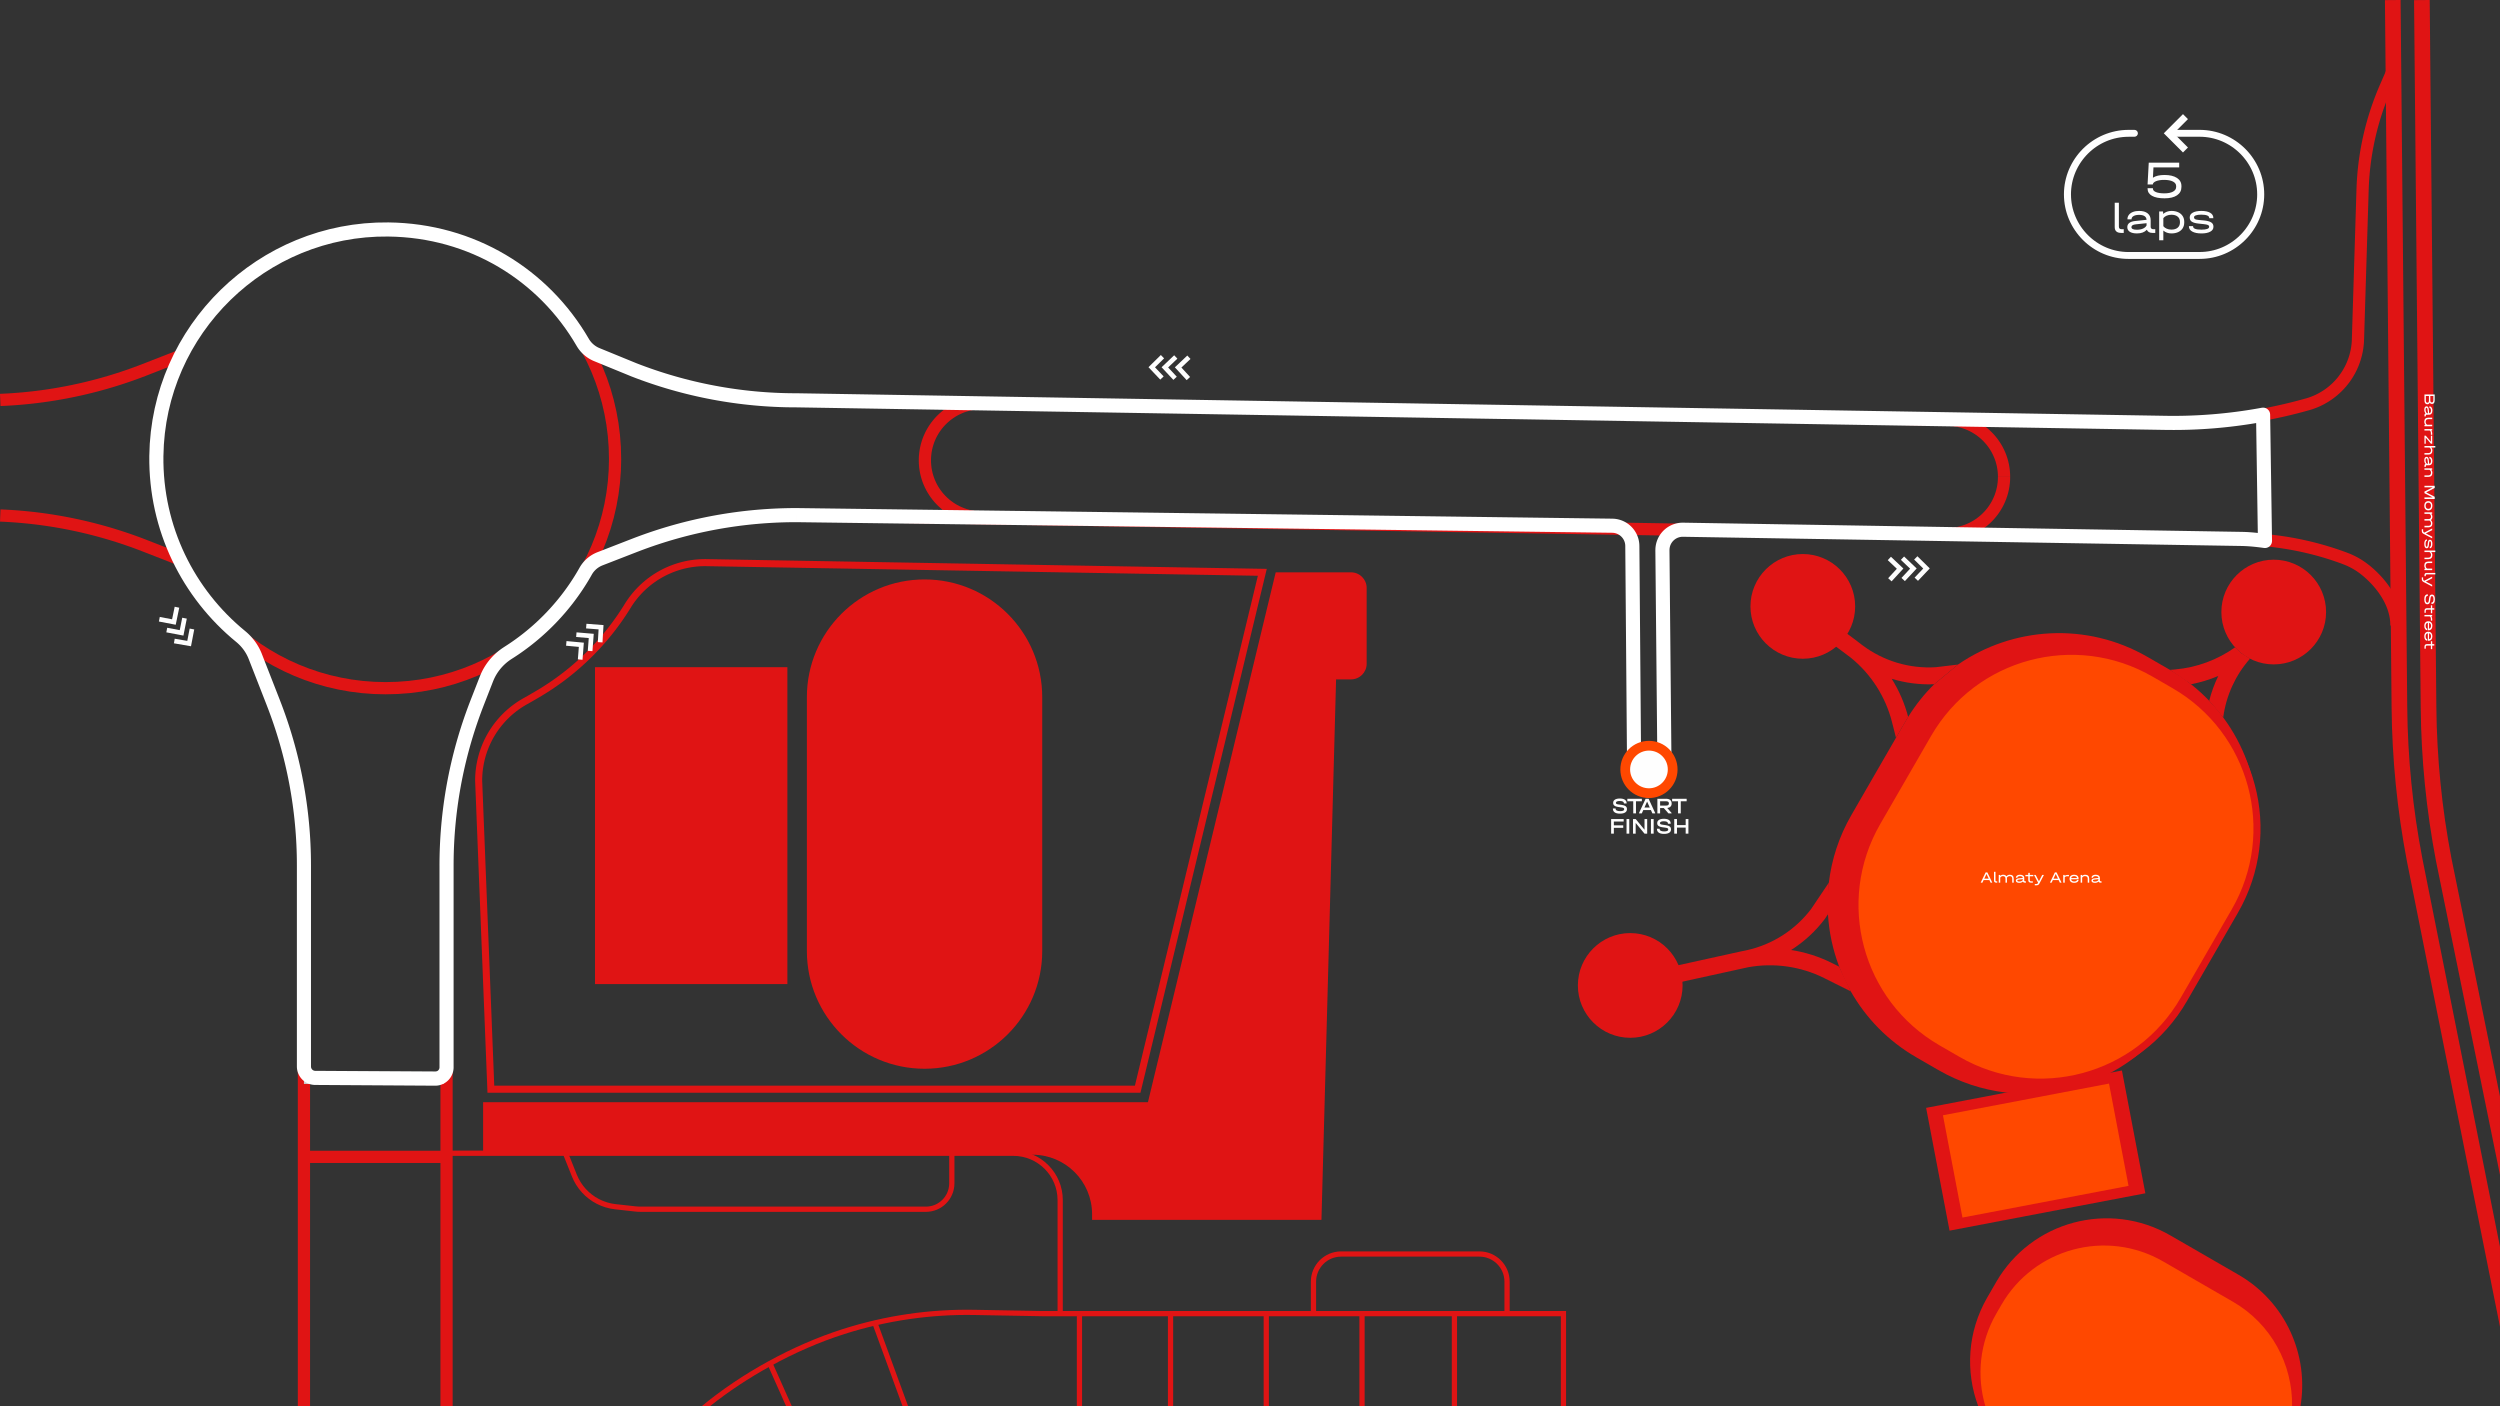 <?xml version="1.0" encoding="UTF-8"?>
<!DOCTYPE svg PUBLIC "-//W3C//DTD SVG 1.1//EN" "http://www.w3.org/Graphics/SVG/1.1/DTD/svg11.dtd">
<!-- Creator: CorelDRAW -->
<svg xmlns="http://www.w3.org/2000/svg" xml:space="preserve" width="500.053mm" height="281.265mm" version="1.1" style="shape-rendering:geometricPrecision; text-rendering:geometricPrecision; image-rendering:optimizeQuality; fill-rule:evenodd; clip-rule:evenodd"
viewBox="0 0 17267.86 9712.64"
 xmlns:xlink="http://www.w3.org/1999/xlink"
 xmlns:xodm="http://www.corel.com/coreldraw/odm/2003">
 <rect x="0" y="0" width="17267.86" height="9712.64" fill="#333333" stroke="none"/>
 <defs>
  <style type="text/css">
   <![CDATA[
    .str1 {stroke:#FEFEFE;stroke-width:48.67;stroke-miterlimit:22.926}
    .str0 {stroke:#FF4800;stroke-width:67.39;stroke-miterlimit:10}
    .fil9 {fill:none}
    .fil0 {fill:none;fill-rule:nonzero}
    .fil7 {fill:#FEFEFE}
    .fil5 {fill:#FEFEFE;fill-rule:nonzero}
    .fil3 {fill:#CAD3D2;fill-rule:nonzero}
    .fil2 {fill:#E01414;fill-rule:nonzero}
    .fil1 {fill:#E01414;fill-rule:nonzero}
    .fil8 {fill:#FEFEFE;fill-rule:nonzero}
    .fil4 {fill:#FF4800;fill-rule:nonzero}
    .fil6 {fill:white;fill-rule:nonzero}
   ]]>
  </style>
 </defs>
 <g id="Слой_x0020_1">
  <g id="_2087371948144">
   <polygon class="fil0" points="1.71,9712.63 17267.86,9712.63 17267.86,1.76 1.71,1.76 "/>
   <g>
    <path class="fil1" d="M4870.76 3861.68l-0.85 48.72 0.42 0 -19.19 0.3 -19.1 0.91 -18.98 1.51 -18.87 2.1 -18.73 2.68 -18.59 3.26 -18.44 3.83 -18.27 4.4 -18.09 4.95 -17.9 5.5 -17.7 6.04 -17.48 6.59 -17.26 7.11 -17.02 7.64 -16.77 8.16 -16.5 8.67 -16.23 9.18 -15.94 9.67 -15.65 10.17 -15.33 10.65 -15.01 11.13 -14.67 11.6 -14.32 12.07 -13.96 12.53 -13.59 12.98 -13.21 13.43 -12.81 13.86 -12.4 14.3 -11.98 14.72 -11.55 15.14 -11.11 15.56 -10.65 15.96 -40.96 -26.4 11.51 -17.25 12 -16.81 12.48 -16.36 12.95 -15.91 13.41 -15.45 13.84 -14.99 14.28 -14.51 14.69 -14.03 15.09 -13.54 15.48 -13.05 15.86 -12.54 16.22 -12.03 16.57 -11.51 16.9 -10.98 17.23 -10.46 17.54 -9.91 17.84 -9.37 18.12 -8.82 18.39 -8.26 18.65 -7.69 18.9 -7.12 19.13 -6.53 19.35 -5.95 19.55 -5.35 19.75 -4.75 19.93 -4.14 20.1 -3.52 20.25 -2.9 20.39 -2.26 20.52 -1.63 20.64 -0.98 20.73 -0.33 0.42 0zm-0.42 -0l0.23 0 0.2 0 -0.42 -0zm3848.27 115.78l-3848.69 -67.05 0.85 -48.72 3848.69 67.05 23.26 30.07 -24.11 18.65zm0.85 -48.72l30.38 0.53 -7.12 29.55 -23.26 -30.07zm-885.01 3588.74l860.9 -3570.09 47.37 11.42 -860.9 3570.09 -23.69 18.65 -23.69 -30.08zm47.37 11.42l-4.5 18.65 -19.19 0 23.69 -18.65zm-4491.36 -30.08l4467.67 0 0 48.73 -4467.67 0 -24.35 -23.4 24.35 -25.33zm0 48.73l-23.42 0 -0.93 -23.4 24.35 23.4zm-59.99 -2156.4l84.33 2131.08 -48.69 1.93 -84.33 -2131.08 -0.02 -0.95 48.71 -0.98zm-48.69 1.93l-0.02 -0.52 0 -0.43 0.02 0.95zm346.61 -577.54l24.41 42.18 -0.81 0.45 -18.34 10.1 -17.89 10.68 -17.44 11.24 -16.97 11.79 -16.5 12.31 -16.02 12.83 -15.53 13.33 -15.04 13.81 -14.53 14.29 -14.01 14.74 -13.49 15.18 -12.95 15.6 -12.41 16.02 -11.86 16.41 -11.29 16.79 -10.73 17.16 -10.14 17.5 -9.56 17.84 -8.96 18.16 -8.35 18.46 -7.73 18.75 -7.11 19.03 -6.47 19.28 -5.83 19.52 -5.17 19.75 -4.51 19.96 -3.84 20.16 -3.17 20.35 -2.47 20.51 -1.77 20.67 -1.07 20.81 -0.35 20.93 -48.73 0.03 0.38 -22.61 1.16 -22.48 1.92 -22.34 2.67 -22.17 3.42 -21.99 4.15 -21.79 4.88 -21.58 5.59 -21.35 6.3 -21.11 7 -20.84 7.68 -20.56 8.35 -20.26 9.02 -19.95 9.68 -19.62 10.32 -19.28 10.96 -18.92 11.59 -18.54 12.2 -18.14 12.81 -17.74 13.41 -17.3 14 -16.87 14.58 -16.41 15.15 -15.93 15.7 -15.44 16.25 -14.93 16.79 -14.41 17.32 -13.87 17.84 -13.31 18.35 -12.73 18.84 -12.15 19.33 -11.53 19.81 -10.92 -0.81 0.45zm24.41 42.18l-0.43 0.25 -0.38 0.2 0.81 -0.45zm63.83 -36.94l-63.83 36.94 -24.41 -42.18 63.83 -36.94 0 0 24.41 42.18zm605.43 -660.17l40.96 26.4 0.37 -0.59 -15.07 24.48 -15.44 24.22 -15.81 23.95 -16.17 23.68 -16.53 23.41 -16.88 23.12 -17.23 22.85 -17.58 22.56 -17.92 22.27 -18.26 21.97 -18.59 21.68 -18.93 21.38 -19.25 21.08 -19.58 20.76 -19.9 20.46 -20.22 20.14 -20.53 19.82 -20.83 19.5 -21.15 19.18 -21.44 18.84 -21.74 18.51 -22.04 18.17 -22.32 17.83 -22.61 17.48 -22.9 17.14 -23.17 16.78 -23.45 16.43 -23.72 16.07 -23.99 15.71 -24.25 15.34 -24.51 14.97 -24.77 14.6 -24.41 -42.18 24.1 -14.2 23.86 -14.57 23.6 -14.92 23.34 -15.29 23.08 -15.64 22.82 -15.99 22.56 -16.34 22.28 -16.68 22 -17.02 21.73 -17.35 21.44 -17.68 21.16 -18.02 20.87 -18.34 20.57 -18.66 20.28 -18.98 19.98 -19.29 19.67 -19.6 19.37 -19.91 19.05 -20.21 18.74 -20.51 18.42 -20.81 18.09 -21.1 17.77 -21.39 17.44 -21.67 17.11 -21.96 16.77 -22.23 16.43 -22.51 16.09 -22.78 15.73 -23.05 15.38 -23.31 15.03 -23.57 14.67 -23.83 0.37 -0.59zm-0.37 0.59l0.19 -0.31 0.18 -0.28 -0.37 0.59z"/>
   </g>
   <path class="fil2" d="M8811.53 3953.09l-882.59 3660.02 -4592.06 0 0 362.77 3795.34 0c226.98,0 410.99,184.01 410.99,410.99l0 39.04 1584.26 0 101.03 -3733.35 103.25 0c59.64,0 107.98,-48.34 107.98,-107.99l0 -523.5c0,-59.64 -48.34,-107.99 -107.98,-107.99l-520.21 0z"/>
   <polygon class="fil2" points="5438.51,6797.25 4109.87,6797.25 4109.87,4608.37 5438.51,4608.37 "/>
   <path class="fil2" d="M6386.01 7381.97l0 0c-448.89,0 -812.79,-363.9 -812.79,-812.79l0 -1754.17c0,-448.9 363.9,-812.8 812.79,-812.8l0 0c448.9,0 812.8,363.9 812.8,812.8l0 1754.17c0,448.89 -363.9,812.79 -812.8,812.79z"/>
   <g>
    <path class="fil2" d="M2664.15 4795.67l0 -84.42 0 0 79.4 -2.01 78.33 -5.96 77.18 -9.8 75.93 -13.56 74.59 -17.22 73.16 -20.77 71.64 -24.24 70.01 -27.6 68.3 -30.88 66.48 -34.05 64.57 -37.13 62.57 -40.11 60.46 -43 58.27 -45.78 55.96 -48.47 53.56 -51.07 51.07 -53.56 48.48 -55.96 45.78 -58.26 43 -60.46 40.11 -62.57 37.13 -64.57 34.05 -66.48 30.88 -68.3 27.6 -70.01 24.24 -71.64 20.77 -73.16 17.22 -74.6 13.56 -75.93 9.8 -77.18 5.96 -78.33 2.01 -79.4 84.42 0 -2.11 83.66 -6.28 82.58 -10.34 81.4 -14.31 80.1 -18.16 78.71 -21.92 77.2 -25.58 75.59 -29.12 73.88 -32.58 72.05 -35.92 70.14 -39.17 68.11 -42.3 65.99 -45.34 63.77 -48.28 61.44 -51.11 59.01 -53.85 56.48 -56.48 53.85 -59.01 51.11 -61.44 48.28 -63.76 45.34 -65.99 42.3 -68.11 39.17 -70.14 35.92 -72.05 32.58 -73.88 29.12 -75.59 25.58 -77.2 21.92 -78.7 18.16 -80.1 14.31 -81.4 10.34 -82.58 6.28 -83.66 2.11 0 0zm-1626.47 -1626.47l84.42 0 0 0 2.01 79.4 5.96 78.33 9.8 77.18 13.56 75.93 17.22 74.6 20.77 73.16 24.24 71.64 27.6 70.01 30.88 68.3 34.05 66.48 37.13 64.57 40.11 62.57 43 60.46 45.78 58.26 48.48 55.96 51.07 53.56 53.56 51.07 55.96 48.47 58.26 45.78 60.46 43 62.57 40.11 64.57 37.13 66.48 34.05 68.3 30.88 70.01 27.6 71.63 24.24 73.16 20.77 74.59 17.22 75.93 13.56 77.18 9.8 78.33 5.96 79.4 2.01 0 84.42 -83.66 -2.11 -82.58 -6.28 -81.4 -10.34 -80.11 -14.31 -78.7 -18.16 -77.2 -21.92 -75.58 -25.58 -73.88 -29.12 -72.05 -32.58 -70.14 -35.92 -68.11 -39.17 -65.99 -42.3 -63.77 -45.34 -61.44 -48.28 -59 -51.11 -56.48 -53.85 -53.85 -56.48 -51.11 -59.01 -48.28 -61.44 -45.34 -63.77 -42.3 -65.99 -39.17 -68.11 -35.92 -70.14 -32.58 -72.05 -29.12 -73.88 -25.58 -75.59 -21.92 -77.2 -18.16 -78.71 -14.31 -80.1 -10.34 -81.4 -6.28 -82.58 -2.11 -83.66 0 0zm1626.47 -1626.47l0 84.42 0 0 -79.4 2.01 -78.33 5.96 -77.18 9.8 -75.93 13.56 -74.59 17.22 -73.16 20.77 -71.63 24.24 -70.01 27.6 -68.3 30.88 -66.48 34.05 -64.57 37.13 -62.57 40.11 -60.46 43 -58.26 45.78 -55.96 48.48 -53.56 51.07 -51.07 53.56 -48.48 55.96 -45.78 58.26 -43 60.46 -40.11 62.57 -37.13 64.57 -34.05 66.48 -30.88 68.3 -27.6 70.01 -24.24 71.63 -20.77 73.16 -17.22 74.59 -13.56 75.93 -9.8 77.18 -5.96 78.33 -2.01 79.4 -84.42 0 2.11 -83.66 6.28 -82.58 10.34 -81.4 14.31 -80.11 18.16 -78.7 21.92 -77.2 25.58 -75.58 29.12 -73.88 32.58 -72.05 35.92 -70.14 39.17 -68.11 42.3 -65.99 45.34 -63.77 48.28 -61.44 51.11 -59 53.85 -56.48 56.48 -53.85 59 -51.11 61.44 -48.28 63.77 -45.34 65.99 -42.3 68.11 -39.17 70.14 -35.92 72.05 -32.58 73.88 -29.12 75.58 -25.58 77.2 -21.92 78.7 -18.16 80.11 -14.31 81.4 -10.34 82.58 -6.28 83.66 -2.11 0 0zm1626.47 1626.47l-84.42 0 0 0 -2.01 -79.4 -5.96 -78.33 -9.8 -77.18 -13.56 -75.93 -17.22 -74.59 -20.77 -73.16 -24.24 -71.63 -27.6 -70.01 -30.88 -68.3 -34.05 -66.48 -37.13 -64.57 -40.11 -62.57 -43 -60.46 -45.78 -58.26 -48.48 -55.96 -51.07 -53.56 -53.56 -51.07 -55.96 -48.48 -58.26 -45.78 -60.46 -43 -62.57 -40.11 -64.57 -37.13 -66.48 -34.05 -68.3 -30.88 -70.01 -27.6 -71.64 -24.24 -73.16 -20.77 -74.59 -17.22 -75.93 -13.56 -77.18 -9.8 -78.33 -5.96 -79.4 -2.01 0 -84.42 83.66 2.11 82.58 6.28 81.4 10.34 80.1 14.31 78.7 18.16 77.2 21.92 75.59 25.58 73.88 29.12 72.05 32.58 70.14 35.92 68.11 39.17 65.99 42.3 63.76 45.34 61.44 48.28 59 51.11 56.48 53.85 53.85 56.48 51.11 59 48.28 61.44 45.34 63.77 42.3 65.99 39.17 68.11 35.92 70.14 32.58 72.05 29.12 73.88 25.58 75.58 21.92 77.2 18.16 78.7 14.31 80.11 10.34 81.4 6.28 82.58 2.11 83.66 0 0z"/>
   </g>
   <g>
    <path class="fil2" d="M2141.53 5976.83l0 3735.81 -84.42 0 0 -3735.81 0 0 84.42 0zm-293.15 -1108.16l78.64 -30.71 0 0 13.09 34.09 12.68 34.23 12.28 34.35 11.87 34.48 11.46 34.61 11.06 34.72 10.65 34.84 10.24 34.95 9.83 35.05 9.42 35.16 9.01 35.26 8.6 35.35 8.18 35.45 7.77 35.54 7.36 35.62 6.94 35.71 6.52 35.78 6.11 35.86 5.69 35.93 5.28 36 4.86 36.06 4.44 36.12 4.02 36.18 3.6 36.23 3.18 36.28 2.75 36.32 2.33 36.37 1.91 36.4 1.49 36.43 1.06 36.47 0.64 36.5 0.21 36.52 -84.42 0 -0.21 -35.54 -0.62 -35.51 -1.04 -35.49 -1.45 -35.45 -1.86 -35.42 -2.27 -35.38 -2.68 -35.34 -3.09 -35.31 -3.5 -35.25 -3.91 -35.2 -4.32 -35.14 -4.73 -35.09 -5.13 -35.02 -5.54 -34.96 -5.94 -34.89 -6.35 -34.82 -6.75 -34.75 -7.16 -34.66 -7.56 -34.58 -7.96 -34.49 -8.36 -34.4 -8.76 -34.31 -9.16 -34.21 -9.57 -34.11 -9.96 -34.01 -10.36 -33.9 -10.76 -33.79 -11.15 -33.67 -11.55 -33.55 -11.94 -33.43 -12.34 -33.31 -12.73 -33.17 0 0zm-79.49 -435.58l158.13 404.87 -78.64 30.71 -158.13 -404.87 78.64 -30.71z"/>
   </g>
   <g>
    <path class="fil2" d="M3126.53 5976.83l0 3735.81 -84.42 0 0 -3735.81 0 0 84.42 0zm130.09 -1138.87l78.64 30.71 0 0 -12.74 33.17 -12.34 33.31 -11.94 33.43 -11.55 33.55 -11.15 33.67 -10.76 33.79 -10.36 33.9 -9.96 34.01 -9.57 34.1 -9.16 34.21 -8.76 34.31 -8.36 34.4 -7.96 34.49 -7.56 34.58 -7.16 34.66 -6.75 34.75 -6.35 34.82 -5.94 34.89 -5.54 34.96 -5.13 35.02 -4.73 35.09 -4.32 35.14 -3.91 35.2 -3.5 35.25 -3.09 35.31 -2.68 35.34 -2.27 35.38 -1.86 35.42 -1.45 35.45 -1.04 35.49 -0.62 35.51 -0.21 35.54 -84.42 0 0.21 -36.52 0.64 -36.5 1.06 -36.47 1.49 -36.43 1.91 -36.4 2.33 -36.37 2.75 -36.32 3.18 -36.28 3.6 -36.23 4.02 -36.18 4.44 -36.12 4.86 -36.06 5.28 -36 5.69 -35.93 6.11 -35.86 6.52 -35.78 6.94 -35.71 7.36 -35.62 7.77 -35.54 8.18 -35.45 8.6 -35.35 9.01 -35.26 9.42 -35.16 9.83 -35.06 10.24 -34.95 10.65 -34.84 11.05 -34.72 11.46 -34.61 11.87 -34.48 12.28 -34.36 12.68 -34.23 13.09 -34.09 0 0zm195.03 -267.3l-116.39 298.01 -78.64 -30.71 116.39 -298.01 78.64 30.71z"/>
   </g>
   <g>
    <path class="fil2" d="M4391.17 3808.97l-298.01 116.39 -30.71 -78.64 298.01 -116.39 0 0 30.71 78.64zm1108.85 -293.15l-1.39 84.41 0.69 0.01 -35.54 0.21 -35.51 0.62 -35.49 1.04 -35.45 1.45 -35.42 1.86 -35.39 2.27 -35.34 2.69 -35.3 3.09 -35.25 3.51 -35.2 3.91 -35.15 4.32 -35.08 4.72 -35.03 5.13 -34.96 5.54 -34.89 5.95 -34.82 6.35 -34.74 6.75 -34.66 7.16 -34.58 7.56 -34.49 7.96 -34.4 8.36 -34.31 8.76 -34.21 9.16 -34.11 9.57 -34.01 9.96 -33.9 10.36 -33.79 10.76 -33.67 11.15 -33.55 11.55 -33.43 11.94 -33.3 12.34 -33.17 12.74 -30.71 -78.64 34.09 -13.09 34.23 -12.68 34.36 -12.28 34.48 -11.87 34.6 -11.46 34.72 -11.05 34.84 -10.65 34.95 -10.24 35.06 -9.83 35.16 -9.42 35.26 -9.01 35.36 -8.6 35.45 -8.18 35.53 -7.77 35.63 -7.36 35.71 -6.94 35.78 -6.52 35.86 -6.11 35.93 -5.69 36 -5.28 36.06 -4.86 36.12 -4.44 36.18 -4.02 36.23 -3.6 36.28 -3.18 36.32 -2.76 36.37 -2.33 36.4 -1.91 36.43 -1.49 36.47 -1.06 36.5 -0.64 36.52 -0.21 0.69 0.01zm-0.69 -0.01l0.28 0 0.42 0.01 -0.69 -0.01zm9987.71 248.96l-9988.4 -164.54 1.39 -84.41 9988.4 164.54 -1.39 84.41zm727.28 53.42l-29.65 79.04 0 0 -20.96 -7.74 -21.04 -7.51 -21.11 -7.28 -21.18 -7.05 -21.24 -6.82 -21.31 -6.59 -21.38 -6.36 -21.43 -6.13 -21.5 -5.89 -21.55 -5.67 -21.61 -5.43 -21.66 -5.21 -21.72 -4.97 -21.77 -4.74 -21.81 -4.51 -21.86 -4.27 -21.9 -4.04 -21.95 -3.8 -21.99 -3.57 -22.02 -3.33 -22.06 -3.1 -22.1 -2.86 -22.13 -2.63 -22.16 -2.39 -22.19 -2.15 -22.22 -1.92 -22.24 -1.68 -22.27 -1.44 -22.29 -1.21 -22.31 -0.97 -22.33 -0.73 -22.34 -0.49 1.39 -84.41 23.25 0.5 23.23 0.76 23.21 1 23.2 1.25 23.17 1.5 23.15 1.75 23.12 2 23.09 2.24 23.06 2.49 23.02 2.73 22.99 2.98 22.95 3.23 22.92 3.47 22.87 3.71 22.83 3.96 22.79 4.2 22.75 4.45 22.7 4.69 22.64 4.93 22.59 5.17 22.54 5.41 22.48 5.65 22.43 5.9 22.36 6.14 22.31 6.38 22.24 6.62 22.18 6.86 22.11 7.1 22.04 7.33 21.97 7.58 21.89 7.81 21.82 8.05 0 0zm149.98 85.71l-53.06 65.67 0 0 -3.58 -2.87 -3.6 -2.82 -3.63 -2.78 -3.66 -2.75 -3.69 -2.72 -3.71 -2.67 -3.73 -2.63 -3.76 -2.6 -3.8 -2.57 -3.82 -2.52 -3.83 -2.48 -3.87 -2.44 -3.9 -2.41 -3.9 -2.36 -3.93 -2.32 -3.96 -2.29 -3.99 -2.25 -4.01 -2.21 -4.02 -2.16 -4.04 -2.12 -4.06 -2.09 -4.1 -2.05 -4.12 -2.01 -4.11 -1.96 -4.15 -1.92 -4.17 -1.89 -4.18 -1.84 -4.22 -1.81 -4.23 -1.76 -4.24 -1.71 -4.28 -1.68 -4.28 -1.63 29.65 -79.04 5.08 1.93 5.05 1.98 5.04 2.03 5.01 2.09 4.98 2.12 4.97 2.18 4.94 2.23 4.92 2.28 4.91 2.34 4.86 2.37 4.83 2.42 4.82 2.47 4.8 2.52 4.78 2.58 4.74 2.61 4.71 2.66 4.68 2.71 4.67 2.76 4.64 2.81 4.59 2.85 4.57 2.89 4.56 2.95 4.51 2.99 4.48 3.03 4.46 3.08 4.44 3.13 4.41 3.18 4.36 3.21 4.33 3.26 4.31 3.31 4.28 3.35 4.24 3.39 0 0zm-26.53 32.83l0 0 0 0 0 0 26.53 -32.83 -26.53 32.83zm257.28 383.87l-84.42 0 -0.25 -12.39 -0.75 -12.34 -1.23 -12.29 -1.7 -12.25 -2.16 -12.2 -2.62 -12.16 -3.06 -12.09 -3.49 -12.04 -3.92 -11.98 -4.33 -11.9 -4.74 -11.83 -5.13 -11.75 -5.51 -11.65 -5.89 -11.56 -6.24 -11.45 -6.59 -11.35 -6.92 -11.22 -7.25 -11.09 -7.56 -10.96 -7.85 -10.82 -8.14 -10.66 -8.4 -10.5 -8.66 -10.34 -8.9 -10.16 -9.13 -9.98 -9.34 -9.79 -9.53 -9.59 -9.72 -9.38 -9.88 -9.17 -10.04 -8.95 -10.18 -8.72 -10.29 -8.48 53.06 -65.67 11.55 9.52 11.42 9.79 11.27 10.05 11.11 10.31 10.95 10.57 10.75 10.82 10.55 11.06 10.34 11.3 10.11 11.55 9.86 11.77 9.61 12.01 9.33 12.23 9.04 12.45 8.74 12.67 8.42 12.89 8.08 13.1 7.74 13.31 7.36 13.51 6.98 13.71 6.58 13.91 6.15 14.1 5.72 14.28 5.27 14.48 4.79 14.65 4.3 14.81 3.79 14.98 3.26 15.14 2.71 15.29 2.14 15.42 1.55 15.55 0.95 15.68 0.32 15.78z"/>
   </g>
   <g>
    <path class="fil2" d="M4360.45 2592.67l-298.01 -116.39 30.71 -78.64 298.01 116.39 0 0 -30.71 78.64zm1139.56 130.09l-1.39 84.41 0.69 0.01 -36.52 -0.21 -36.5 -0.64 -36.47 -1.06 -36.43 -1.49 -36.4 -1.91 -36.37 -2.33 -36.32 -2.75 -36.28 -3.18 -36.23 -3.6 -36.18 -4.02 -36.12 -4.44 -36.05 -4.86 -36 -5.28 -35.93 -5.69 -35.86 -6.11 -35.79 -6.52 -35.7 -6.94 -35.63 -7.36 -35.53 -7.77 -35.45 -8.18 -35.36 -8.6 -35.26 -9.01 -35.16 -9.42 -35.05 -9.83 -34.95 -10.24 -34.84 -10.65 -34.72 -11.06 -34.6 -11.46 -34.48 -11.87 -34.36 -12.28 -34.23 -12.68 -34.09 -13.09 30.71 -78.64 33.17 12.73 33.3 12.34 33.43 11.94 33.55 11.55 33.67 11.15 33.79 10.76 33.9 10.36 34 9.96 34.11 9.57 34.21 9.16 34.31 8.76 34.4 8.36 34.49 7.96 34.58 7.56 34.66 7.16 34.74 6.75 34.82 6.35 34.89 5.94 34.96 5.54 35.03 5.13 35.09 4.73 35.14 4.32 35.2 3.91 35.25 3.5 35.3 3.09 35.34 2.68 35.39 2.27 35.42 1.86 35.45 1.45 35.49 1.04 35.51 0.62 35.54 0.21 0.69 0.01zm-0.69 -0.01l0.28 0 0.42 0.01 -0.69 -0.01zm9454.59 240.17l-9455.28 -155.75 1.39 -84.41 9455.28 155.75 0 0 -1.39 84.41zm971.92 -210.61l22.94 81.25 -0 0 -30.37 8.42 -30.43 8.14 -30.5 7.86 -30.56 7.58 -30.62 7.3 -30.67 7.02 -30.74 6.74 -30.79 6.45 -30.84 6.18 -30.89 5.89 -30.94 5.61 -30.99 5.33 -31.03 5.05 -31.08 4.76 -31.11 4.48 -31.15 4.2 -31.19 3.91 -31.23 3.63 -31.25 3.34 -31.29 3.06 -31.32 2.77 -31.34 2.49 -31.37 2.2 -31.39 1.92 -31.42 1.63 -31.43 1.35 -31.45 1.06 -31.47 0.77 -31.48 0.48 -31.49 0.2 -31.5 -0.09 -31.51 -0.38 1.4 -84.41 30.74 0.37 30.73 0.09 30.72 -0.19 30.71 -0.48 30.7 -0.75 30.69 -1.03 30.66 -1.31 30.65 -1.6 30.63 -1.87 30.6 -2.15 30.58 -2.43 30.55 -2.7 30.52 -2.99 30.5 -3.26 30.46 -3.54 30.43 -3.82 30.39 -4.09 30.35 -4.37 30.31 -4.65 30.27 -4.92 30.23 -5.2 30.18 -5.47 30.14 -5.75 30.09 -6.03 30.04 -6.3 29.98 -6.57 29.93 -6.85 29.87 -7.12 29.81 -7.39 29.75 -7.67 29.69 -7.94 29.63 -8.22 -0 0zm226.68 -152.57l66.64 51.83 0 0 -6.49 8.17 -6.64 8.04 -6.79 7.88 -6.93 7.74 -7.09 7.6 -7.22 7.44 -7.36 7.28 -7.5 7.14 -7.64 6.98 -7.76 6.82 -7.89 6.66 -8.02 6.51 -8.15 6.34 -8.27 6.18 -8.38 6.01 -8.5 5.85 -8.62 5.67 -8.72 5.5 -8.84 5.34 -8.94 5.16 -9.04 4.98 -9.15 4.8 -9.24 4.63 -9.34 4.44 -9.43 4.26 -9.52 4.08 -9.62 3.9 -9.69 3.7 -9.78 3.52 -9.86 3.32 -9.94 3.14 -10.02 2.93 -22.94 -81.25 8.39 -2.46 8.34 -2.62 8.27 -2.79 8.2 -2.95 8.13 -3.1 8.05 -3.26 7.99 -3.42 7.91 -3.57 7.82 -3.73 7.75 -3.87 7.67 -4.03 7.58 -4.17 7.5 -4.33 7.4 -4.46 7.32 -4.62 7.22 -4.76 7.12 -4.9 7.03 -5.04 6.93 -5.18 6.82 -5.31 6.72 -5.45 6.62 -5.59 6.52 -5.73 6.4 -5.84 6.28 -5.98 6.18 -6.12 6.06 -6.24 5.93 -6.35 5.82 -6.49 5.69 -6.61 5.57 -6.73 5.44 -6.86 0 0zm33.32 25.92l0 0 0 0 0 0 -33.32 -25.92 33.32 25.92zm58.7 -281.23l84.38 2.6 0 -0 -0.42 10.36 -0.63 10.33 -0.83 10.3 -1.03 10.26 -1.23 10.25 -1.43 10.19 -1.63 10.15 -1.83 10.12 -2.03 10.07 -2.22 10.02 -2.42 9.96 -2.61 9.91 -2.81 9.86 -3 9.8 -3.19 9.73 -3.38 9.67 -3.57 9.6 -3.75 9.53 -3.95 9.47 -4.13 9.38 -4.31 9.3 -4.5 9.22 -4.68 9.13 -4.86 9.05 -5.05 8.96 -5.22 8.86 -5.4 8.77 -5.58 8.66 -5.76 8.57 -5.93 8.46 -6.1 8.35 -6.28 8.25 -66.64 -51.83 5.26 -6.91 5.12 -7.01 4.98 -7.1 4.82 -7.17 4.68 -7.27 4.53 -7.34 4.38 -7.43 4.23 -7.51 4.07 -7.58 3.93 -7.66 3.77 -7.72 3.62 -7.8 3.46 -7.87 3.3 -7.93 3.15 -7.99 2.99 -8.05 2.83 -8.11 2.67 -8.16 2.51 -8.22 2.35 -8.26 2.19 -8.31 2.03 -8.36 1.86 -8.4 1.7 -8.44 1.53 -8.47 1.37 -8.52 1.21 -8.55 1.03 -8.57 0.86 -8.61 0.69 -8.64 0.53 -8.66 0.35 -8.68 0 -0zm116.36 -1034.28l-31.98 1036.89 -84.38 -2.6 31.98 -1036.89 84.38 2.6zm79.05 -727.94l77.34 33.84 0 0 -8.87 20.6 -8.62 20.7 -8.37 20.79 -8.11 20.87 -7.86 20.97 -7.61 21.04 -7.35 21.13 -7.1 21.21 -6.84 21.29 -6.59 21.36 -6.33 21.43 -6.07 21.5 -5.81 21.58 -5.56 21.63 -5.3 21.7 -5.04 21.76 -4.78 21.81 -4.52 21.88 -4.26 21.93 -4 21.98 -3.74 22.03 -3.47 22.08 -3.21 22.12 -2.95 22.16 -2.69 22.2 -2.42 22.25 -2.16 22.27 -1.89 22.31 -1.62 22.34 -1.36 22.37 -1.09 22.39 -0.83 22.41 -84.38 -2.6 0.86 -23.42 1.14 -23.4 1.42 -23.37 1.7 -23.34 1.98 -23.32 2.25 -23.27 2.53 -23.24 2.8 -23.2 3.08 -23.16 3.36 -23.12 3.63 -23.07 3.91 -23.02 4.17 -22.96 4.45 -22.92 4.72 -22.86 4.99 -22.8 5.27 -22.74 5.53 -22.67 5.81 -22.61 6.07 -22.54 6.35 -22.47 6.61 -22.4 6.88 -22.32 7.15 -22.25 7.41 -22.16 7.68 -22.08 7.95 -22 8.21 -21.91 8.48 -21.82 8.74 -21.72 9 -21.63 9.27 -21.53 0 0zm121.72 -67.58l-44.37 101.42 -77.34 -33.84 44.37 -101.42 77.34 33.84z"/>
   </g>
   <g>
    <path class="fil2" d="M984.97 2514.03l30.71 78.64 0 0 -30.4 11.69 -30.5 11.37 -30.6 11.04 -30.7 10.72 -30.8 10.39 -30.9 10.07 -30.99 9.75 -31.08 9.43 -31.17 9.1 -31.25 8.77 -31.33 8.45 -31.41 8.12 -31.49 7.79 -31.57 7.47 -31.64 7.14 -31.71 6.81 -31.78 6.48 -31.84 6.15 -31.91 5.82 -31.96 5.49 -32.02 5.16 -32.07 4.82 -32.13 4.5 -32.17 4.16 -32.23 3.83 -32.27 3.49 -32.3 3.16 -32.35 2.83 -32.38 2.49 -32.42 2.15 -32.45 1.82 -32.48 1.48 -3.41 -84.35 31.6 -1.44 31.57 -1.77 31.55 -2.1 31.51 -2.42 31.47 -2.75 31.44 -3.08 31.4 -3.4 31.35 -3.73 31.31 -4.05 31.26 -4.37 31.21 -4.69 31.15 -5.02 31.1 -5.34 31.04 -5.66 30.98 -5.98 30.92 -6.31 30.85 -6.62 30.79 -6.94 30.72 -7.27 30.64 -7.59 30.56 -7.9 30.49 -8.22 30.41 -8.54 30.32 -8.85 30.24 -9.17 30.15 -9.49 30.06 -9.8 29.97 -10.12 29.87 -10.43 29.78 -10.75 29.67 -11.06 29.57 -11.37 0 0zm285.83 -21.01l-255.12 99.64 -30.71 -78.64 255.12 -99.64 30.71 78.64z"/>
   </g>
   <g>
    <path class="fil2" d="M1015.69 3730.33l-30.71 78.64 0 0 -29.57 -11.37 -29.67 -11.06 -29.78 -10.75 -29.87 -10.43 -29.97 -10.12 -30.06 -9.8 -30.15 -9.49 -30.24 -9.16 -30.33 -8.85 -30.41 -8.54 -30.49 -8.22 -30.56 -7.9 -30.64 -7.58 -30.72 -7.27 -30.79 -6.94 -30.85 -6.62 -30.92 -6.31 -30.98 -5.98 -31.04 -5.66 -31.1 -5.34 -31.15 -5.02 -31.21 -4.7 -31.26 -4.37 -31.31 -4.05 -31.35 -3.73 -31.4 -3.4 -31.44 -3.08 -31.47 -2.75 -31.51 -2.42 -31.55 -2.1 -31.57 -1.77 -31.6 -1.44 3.41 -84.35 32.48 1.48 32.45 1.82 32.42 2.15 32.38 2.49 32.35 2.83 32.3 3.16 32.27 3.49 32.23 3.83 32.17 4.16 32.13 4.49 32.08 4.83 32.02 5.16 31.96 5.49 31.91 5.82 31.84 6.15 31.78 6.48 31.71 6.81 31.64 7.14 31.57 7.47 31.49 7.79 31.41 8.12 31.33 8.45 31.25 8.77 31.17 9.1 31.08 9.43 30.99 9.75 30.89 10.07 30.8 10.39 30.7 10.72 30.6 11.04 30.5 11.37 30.4 11.69 0 0zm186.19 163.35l-216.9 -84.72 30.71 -78.64 216.9 84.72 -30.71 78.64z"/>
   </g>
   <path class="fil2" d="M17267.86 9164.85l-643.31 -3218.18c-33.36,-174.3 -58.91,-350.47 -76.59,-527.94 -17.58,-176.52 -27.24,-354.24 -28.92,-532.62l-45.93 -4885.26 108.12 -0.85 45.93 4885.26c1.64,174.31 11.16,348.78 28.5,522.86 17.24,173.15 42.37,346.06 75.31,518.18l536.88 2685.77 0 552.76z"/>
   <path class="fil2" d="M17267.86 8115.82l-442.18 -2169.16c-33.36,-174.29 -58.91,-350.45 -76.59,-527.92 -17.58,-176.53 -27.24,-354.26 -28.92,-532.64l-45.93 -4885.26 108.12 -0.85 45.93 4885.26c1.64,174.31 11.16,348.79 28.5,522.88 17.24,173.14 42.37,346.04 75.31,518.16l335.75 1647.06 0 542.45z"/>
   <path class="fil2" d="M3084.32 7947.5l3914.73 0c94.4,0 179.86,38.26 241.71,100.12 61.86,61.86 100.12,147.32 100.12,241.71l0 784.04 -36.18 0 0 -784.04c0,-84.41 -34.21,-160.82 -89.52,-216.13 -55.3,-55.3 -131.72,-89.52 -216.13,-89.52l-3914.73 0 0 -36.18z"/>
   <path class="fil2" d="M4846.92 9712.64c138.37,-114.13 295.11,-219.38 459.88,-309.76 166.68,-91.43 341.94,-167.83 515.06,-223 147.1,-46.88 297.34,-81.54 449.17,-103.74 151.87,-22.21 305.73,-32.03 460.05,-29.25l467.75 8.47 0 -0.07 3600.17 0 0 36.18 -3600.17 0 -0.28 -0.07 -468.03 -8.47c-152.03,-2.75 -303.95,6.98 -454.25,28.96 -150.34,21.99 -298.68,56.17 -443.51,102.33 -170.57,54.36 -343.62,129.85 -508.56,220.32 -149.57,82.04 -292.21,176.26 -420.04,278.1l-57.22 0z"/>
   <polygon class="fil2" points="7474.05,9073.38 7474.05,9712.64 7437.87,9712.64 7437.87,9073.38 "/>
   <polygon class="fil2" points="8103.16,9073.38 8103.16,9712.64 8066.98,9712.64 8066.98,9073.38 "/>
   <polygon class="fil2" points="8764.42,9073.38 8764.42,9712.64 8728.24,9712.64 8728.24,9073.38 "/>
   <polygon class="fil2" points="9425.68,9073.38 9425.68,9712.64 9389.5,9712.64 9389.5,9073.38 "/>
   <polygon class="fil2" points="10063.98,9073.38 10063.98,9712.64 10027.79,9712.64 10027.79,9073.38 "/>
   <polygon class="fil2" points="10780.89,9712.63 10780.89,9055.29 10817.07,9055.29 10817.07,9712.63 "/>
   <path class="fil2" d="M9054.28 9073.38l0 -220.75c0,-57.74 23.41,-110.01 61.24,-147.85 37.84,-37.84 90.11,-61.24 147.85,-61.24l955.15 0c57.73,0 110.01,23.41 147.84,61.24 37.83,37.84 61.24,90.12 61.24,147.85l0 211.82 -36.18 0 0 -211.82c0,-47.75 -19.36,-90.98 -50.64,-122.27 -31.28,-31.28 -74.51,-50.64 -122.26,-50.64l-955.15 0c-47.75,0 -90.98,19.36 -122.26,50.64 -31.29,31.29 -50.64,74.52 -50.64,122.27l0 220.75 -36.18 0z"/>
   <polygon class="fil2" points="6059.9,9131.52 6272.46,9712.64 6234.04,9712.64 6025.98,9143.82 "/>
   <polygon class="fil2" points="5334.16,9409.72 5469.18,9712.64 5429.7,9712.64 5301.23,9424.42 "/>
   <path class="fil2" d="M3915.39 7941.61l68.5 171.25c14.64,36.6 35.58,69.93 61.57,98.59l0.03 -0.03c26.06,28.73 57.19,52.83 92.11,70.91 18,9.32 36.66,16.91 55.74,22.69 19.04,5.77 38.77,9.82 58.92,12.06l137.49 15.28c6.12,0.68 12.14,1.19 18.06,1.51 5.54,0.3 11.61,0.46 18.18,0.46l1969.2 0c44.46,0 84.71,-18.02 113.85,-47.15 29.13,-29.13 47.15,-69.38 47.15,-113.84l0 -225.01 36.18 0 0 225.01c0,54.44 -22.08,103.75 -57.75,139.42 -35.68,35.68 -84.98,57.75 -139.43,57.75l-1969.2 0c-6.22,0 -12.95,-0.2 -20.16,-0.6 -6.8,-0.38 -13.49,-0.93 -20.04,-1.66l-137.49 -15.28c-22.07,-2.45 -43.97,-6.97 -65.42,-13.47 -21.4,-6.48 -42.1,-14.88 -61.82,-25.09 -38.85,-20.12 -73.41,-46.86 -102.29,-78.69l0 -0.07c-28.92,-31.89 -52.19,-68.86 -68.39,-109.37l-68.5 -171.25 33.5 -13.43z"/>
   <g>
    <path class="fil2" d="M13447.15 3731.41l-134.53 0 0 -84.42 134.53 0 0 0 0 84.42zm352.96 -437.38l84.42 0 0 0 -0.57 22.47 -1.69 22.19 -2.78 21.89 -3.85 21.55 -4.89 21.18 -5.9 20.77 -6.88 20.34 -7.84 19.87 -8.76 19.38 -9.66 18.86 -10.53 18.32 -11.38 17.75 -12.19 17.14 -12.98 16.51 -13.74 15.87 -14.48 15.18 -15.18 14.47 -15.86 13.74 -16.52 12.98 -17.15 12.19 -17.74 11.37 -18.32 10.53 -18.87 9.67 -19.39 8.76 -19.88 7.84 -20.34 6.88 -20.77 5.9 -21.18 4.89 -21.55 3.85 -21.89 2.78 -22.19 1.69 -22.47 0.57 0 -84.42 18.21 -0.46 17.94 -1.36 17.67 -2.24 17.38 -3.1 17.06 -3.94 16.73 -4.75 16.39 -5.54 16.02 -6.32 15.62 -7.06 15.21 -7.79 14.78 -8.49 14.32 -9.19 13.84 -9.84 13.34 -10.48 12.81 -11.1 12.27 -11.7 11.7 -12.27 11.1 -12.81 10.49 -13.34 9.84 -13.84 9.18 -14.32 8.49 -14.77 7.79 -15.22 7.07 -15.63 6.32 -16.01 5.54 -16.38 4.75 -16.73 3.94 -17.06 3.1 -17.38 2.24 -17.67 1.36 -17.94 0.46 -18.21 0 0zm42.21 0l0 0 0 0 0 0 -42.21 0 42.21 0zm-388.85 -352.9l1.51 -84.41 0 0 22.17 0.95 21.9 2.04 21.58 3.1 21.23 4.14 20.85 5.15 20.45 6.13 20.01 7.09 19.54 8.01 19.06 8.91 18.54 9.79 17.99 10.63 17.42 11.45 16.82 12.23 16.2 13 15.56 13.74 14.88 14.46 14.18 15.14 13.46 15.8 12.71 16.43 11.94 17.05 11.13 17.63 10.3 18.17 9.45 18.71 8.57 19.21 7.66 19.69 6.72 20.13 5.76 20.55 4.77 20.94 3.76 21.3 2.71 21.63 1.65 21.92 0.55 22.19 -84.42 0 -0.45 -17.97 -1.33 -17.73 -2.19 -17.46 -3.03 -17.17 -3.85 -16.87 -4.64 -16.56 -5.42 -16.22 -6.17 -15.86 -6.91 -15.48 -7.62 -15.09 -8.32 -14.67 -8.99 -14.23 -9.64 -13.76 -10.27 -13.27 -10.87 -12.77 -11.46 -12.23 -12.02 -11.68 -12.57 -11.1 -13.09 -10.5 -13.58 -9.89 -14.06 -9.24 -14.52 -8.57 -14.95 -7.89 -15.36 -7.18 -15.76 -6.46 -16.12 -5.71 -16.47 -4.93 -16.81 -4.15 -17.12 -3.34 -17.41 -2.51 -17.69 -1.65 -17.97 -0.77 0 0zm-314.59 -90.07l316.11 5.66 -1.51 84.41 -316.11 -5.66 1.51 -84.41z"/>
   </g>
   <g>
    <path class="fil2" d="M6783.48 2742.01l134.53 0 0 84.42 -134.53 0 0 0 0 -84.42zm-352.97 437.38l-84.42 0 0 0 0.57 -22.47 1.69 -22.2 2.78 -21.89 3.85 -21.54 4.89 -21.18 5.9 -20.77 6.88 -20.34 7.84 -19.88 8.76 -19.38 9.66 -18.86 10.53 -18.32 11.38 -17.75 12.19 -17.14 12.98 -16.52 13.74 -15.86 14.47 -15.18 15.18 -14.48 15.87 -13.74 16.52 -12.98 17.14 -12.19 17.75 -11.38 18.32 -10.53 18.86 -9.66 19.38 -8.76 19.88 -7.84 20.34 -6.88 20.77 -5.9 21.18 -4.89 21.54 -3.85 21.89 -2.78 22.2 -1.69 22.47 -0.57 0 84.42 -18.21 0.46 -17.94 1.36 -17.67 2.24 -17.37 3.1 -17.06 3.94 -16.73 4.75 -16.39 5.54 -16.01 6.32 -15.63 7.07 -15.21 7.79 -14.78 8.5 -14.32 9.18 -13.84 9.85 -13.34 10.48 -12.81 11.1 -12.27 11.69 -11.7 12.27 -11.1 12.81 -10.48 13.34 -9.85 13.84 -9.18 14.31 -8.5 14.78 -7.79 15.21 -7.07 15.63 -6.32 16.01 -5.54 16.39 -4.75 16.73 -3.94 17.06 -3.1 17.37 -2.24 17.67 -1.36 17.94 -0.46 18.21 0 0zm-42.21 0l0 0 0 0 0 0 42.21 0 -42.21 0zm388.86 352.9l-1.51 84.41 0 0 -22.17 -0.95 -21.9 -2.04 -21.58 -3.1 -21.23 -4.14 -20.85 -5.15 -20.44 -6.13 -20.01 -7.08 -19.55 -8.01 -19.05 -8.91 -18.54 -9.78 -17.99 -10.63 -17.42 -11.44 -16.83 -12.24 -16.2 -13 -15.56 -13.74 -14.88 -14.46 -14.19 -15.14 -13.46 -15.8 -12.71 -16.43 -11.93 -17.04 -11.14 -17.63 -10.3 -18.18 -9.45 -18.71 -8.57 -19.21 -7.67 -19.69 -6.72 -20.14 -5.76 -20.55 -4.77 -20.94 -3.76 -21.3 -2.71 -21.63 -1.65 -21.93 -0.55 -22.19 84.42 0 0.45 17.97 1.33 17.73 2.19 17.46 3.03 17.17 3.85 16.88 4.64 16.56 5.42 16.22 6.17 15.86 6.91 15.49 7.62 15.08 8.32 14.67 8.98 14.22 9.64 13.76 10.27 13.27 10.87 12.76 11.46 12.23 12.02 11.68 12.57 11.1 13.09 10.5 13.58 9.88 14.06 9.24 14.51 8.57 14.95 7.89 15.36 7.19 15.75 6.45 16.12 5.71 16.47 4.93 16.81 4.15 17.12 3.34 17.41 2.51 17.69 1.65 17.97 0.77 0 0zm314.59 90.07l-316.11 -5.66 1.51 -84.41 316.11 5.66 -1.51 84.41z"/>
   </g>
   <g>
    <polygon class="fil3" points="3064.42,7486.94 2099.32,7486.94 2099.32,7402.52 3064.42,7402.52 "/>
   </g>
   <g>
    <polygon class="fil2" points="3085.06,8032.8 2119.97,8032.8 2119.97,7948.37 3085.06,7948.37 "/>
   </g>
   <path class="fil2" d="M15259.32 4840.52c14.93,-59.35 35.97,-116.82 62.77,-171.58 -60.52,25.45 -123.56,44.78 -188.22,57.29l-145.59 -99.19 38.22 -3.42c148.47,-13.31 290.92,-66.46 411.42,-152.43l42.16 39.48 60.9 39.12c-100.36,113.67 -164.93,255.04 -184.89,405.84l-96.76 -115.11z"/>
   <path class="fil2" d="M12596.1 4402.03l186.69 139.93c140.38,113.31 241.28,270.5 285.61,445.68l27.43 108.27 84.09 -144.15 0 -0.09c-24.37,-93.34 -62.86,-181.93 -113.49,-263.04 94.33,28.69 193.43,41.64 293.25,37.5l164.48 -135.97 -0.09 0 -153.06 18.34c-181.3,11.42 -361.06,-42.35 -506.38,-151.35l-10.07 -7.47c-8.45,-6.83 -17.09,-13.58 -25.9,-20.14l-126.53 -94.69 -106.03 67.18z"/>
   <path class="fil2" d="M12632.07 6096.64l-122.48 182.1c-109.8,144.7 -267.89,245.77 -445.32,284.71l-12.32 2.7c-10.7,1.98 -21.31,4.14 -32.01,6.47l-495.95 109.44 25.09 114.12 525.99 -115.38c177.52,-32.28 362.41,-6.12 524.1,74.64l184.44 92.18 -80.12 -170.77 -52.07 -25.99c-88.49,-44.25 -183.18,-74.1 -280.03,-89.12 89.03,-56.3 167.98,-128.51 232.37,-213.76l22.12 -32.82 6.21 -218.52z"/>
   <polygon class="fil2" points="14818.25,8242.21 13465.81,8500.3 13303.95,7652.14 14656.4,7394.05 "/>
   <path class="fil2" d="M13725.88 8962.67l61.79 -107.01c243.26,-421.36 782.06,-565.73 1203.4,-322.45l470.05 271.38c327.23,188.92 487.34,556.08 428.63,908.04l-2225.77 0c-89.17,-238.05 -75.13,-512.63 61.89,-749.96z"/>
   <path class="fil2" d="M13359.68 4726.13c-67.26,66.46 -127.88,141.82 -179.76,225.54l0 0.09c-7.11,11.24 -13.94,22.66 -20.59,34.17l-63.49 109.98 -308 533.54c-85.7,148.38 -136.78,307.19 -155.76,467.18 -8.72,72.93 -10.7,146.04 -6.21,218.52 7.47,123.92 33.72,245.95 77.61,361.69 22.21,58.72 49.01,115.83 80.12,170.77 104.05,183.54 256.93,342.53 452.79,455.58l151.35 87.41c586.06,338.4 1335.43,137.59 1673.83,-448.47l371.49 -643.53c251.71,-436.06 204.95,-962.68 -76.98,-1342.98 -29.68,-40.11 -61.96,-78.51 -96.76,-115.11 -38.76,-40.56 -80.58,-78.78 -125.45,-114.3 -45.41,-35.98 -93.97,-69.25 -145.59,-99.19 -1.26,-0.81 -2.51,-1.53 -3.77,-2.25l-151.35 -87.32c-423.29,-244.42 -931.74,-207.55 -1308.99,52.7l-164.48 135.97z"/>
   <g>
    <path class="fil4" d="M13522.91 7321.3l-138.84 -80.16c-546.64,-315.6 -733.93,-1014.58 -418.33,-1561.21l352.08 -609.81c315.6,-546.64 1014.59,-733.93 1561.22,-418.33l138.83 80.16c546.63,315.6 733.93,1014.58 418.32,1561.22l-352.07 609.81c-315.6,546.64 -1014.59,733.93 -1561.22,418.33z"/>
    <path id="_1" class="fil1" d="M13396.25 7220.05l138.84 80.16 -24.37 42.2 -138.84 -80.16 24.37 -42.2zm-451.61 -1552.3l42.2 24.37 0 0 -27.53 50.6 -24.67 51.36 -21.83 52.03 -19.02 52.62 -16.24 53.1 -13.48 53.49 -10.75 53.79 -8.05 54 -5.37 54.1 -2.72 54.12 -0.1 54.03 2.5 53.85 5.08 53.57 7.63 53.2 10.16 52.73 12.65 52.17 15.13 51.5 17.57 50.75 19.99 49.88 22.39 48.94 24.76 47.89 27.09 46.74 29.41 45.5 31.71 44.17 33.97 42.73 36.21 41.21 38.42 39.59 40.61 37.87 42.78 36.05 44.93 34.15 47.04 32.15 49.14 30.06 -24.37 42.2 -51.24 -31.33 -49.08 -33.53 -46.88 -35.64 -44.65 -37.63 -42.39 -39.53 -40.12 -41.32 -37.8 -43.02 -35.46 -44.61 -33.1 -46.1 -30.7 -47.49 -28.28 -48.78 -25.83 -49.97 -23.36 -51.06 -20.86 -52.05 -18.33 -52.94 -15.78 -53.73 -13.2 -54.43 -10.59 -55.02 -7.96 -55.51 -5.3 -55.9 -2.61 -56.19 0.1 -56.39 2.84 -56.48 5.61 -56.47 8.41 -56.37 11.23 -56.15 14.08 -55.84 16.95 -55.43 19.85 -54.92 22.78 -54.31 25.73 -53.58 28.71 -52.76 0 0zm394.28 -585.44l-352.08 609.81 -42.2 -24.37 352.08 -609.81 42.2 24.37zm1552.3 -451.61l-24.37 42.2 0 0 -50.6 -27.53 -51.36 -24.67 -52.03 -21.83 -52.62 -19.02 -53.1 -16.24 -53.49 -13.48 -53.79 -10.75 -54 -8.05 -54.1 -5.38 -54.12 -2.72 -54.03 -0.09 -53.85 2.5 -53.58 5.08 -53.2 7.63 -52.73 10.16 -52.17 12.65 -51.5 15.13 -50.74 17.57 -49.89 19.99 -48.94 22.39 -47.89 24.76 -46.74 27.09 -45.5 29.41 -44.17 31.71 -42.73 33.97 -41.21 36.21 -39.59 38.42 -37.87 40.61 -36.06 42.78 -34.15 44.93 -32.15 47.04 -30.06 49.14 -42.2 -24.37 31.33 -51.24 33.54 -49.07 35.64 -46.88 37.63 -44.65 39.53 -42.39 41.32 -40.12 43.02 -37.8 44.61 -35.46 46.1 -33.1 47.49 -30.7 48.79 -28.28 49.97 -25.83 51.07 -23.36 52.05 -20.86 52.94 -18.33 53.74 -15.78 54.43 -13.2 55.02 -10.59 55.51 -7.96 55.9 -5.3 56.19 -2.61 56.39 0.1 56.48 2.84 56.47 5.61 56.37 8.41 56.15 11.23 55.84 14.08 55.43 16.95 54.92 19.85 54.31 22.78 53.58 25.73 52.76 28.71 0 0zm114.47 122.35l-138.83 -80.16 24.37 -42.2 138.83 80.16 -24.37 42.2zm451.61 1552.3l-42.2 -24.37 0 0 27.53 -50.6 24.67 -51.36 21.83 -52.03 19.02 -52.62 16.24 -53.1 13.48 -53.49 10.75 -53.79 8.05 -54 5.37 -54.1 2.72 -54.12 0.09 -54.03 -2.5 -53.85 -5.08 -53.58 -7.63 -53.2 -10.16 -52.73 -12.65 -52.17 -15.13 -51.5 -17.57 -50.74 -19.99 -49.89 -22.39 -48.94 -24.76 -47.89 -27.09 -46.74 -29.41 -45.5 -31.71 -44.17 -33.97 -42.73 -36.21 -41.21 -38.42 -39.59 -40.62 -37.86 -42.78 -36.06 -44.92 -34.15 -47.04 -32.14 -49.14 -30.06 24.37 -42.2 51.24 31.33 49.08 33.54 46.88 35.64 44.65 37.63 42.4 39.53 40.11 41.32 37.8 43.02 35.46 44.61 33.1 46.1 30.7 47.49 28.28 48.78 25.83 49.97 23.36 51.06 20.86 52.05 18.33 52.94 15.78 53.74 13.2 54.43 10.59 55.02 7.96 55.51 5.3 55.9 2.61 56.19 -0.1 56.39 -2.84 56.48 -5.61 56.47 -8.41 56.37 -11.23 56.15 -14.08 55.84 -16.95 55.43 -19.85 54.92 -22.78 54.31 -25.73 53.58 -28.71 52.76 0 0zm-394.27 585.44l352.07 -609.81 42.2 24.37 -352.07 609.81 0 0 -42.2 -24.37zm-1552.3 451.61l24.37 -42.2 0 0 50.6 27.53 51.36 24.67 52.03 21.83 52.62 19.02 53.1 16.24 53.49 13.48 53.79 10.75 54 8.05 54.1 5.38 54.12 2.72 54.03 0.09 53.85 -2.5 53.58 -5.08 53.2 -7.63 52.73 -10.16 52.17 -12.65 51.5 -15.13 50.74 -17.57 49.89 -19.99 48.94 -22.39 47.89 -24.76 46.74 -27.09 45.5 -29.41 44.17 -31.71 42.73 -33.97 41.21 -36.21 39.59 -38.42 37.87 -40.61 36.06 -42.78 34.15 -44.93 32.15 -47.04 30.06 -49.14 42.2 24.37 -31.33 51.24 -33.54 49.07 -35.64 46.88 -37.63 44.65 -39.53 42.39 -41.32 40.12 -43.02 37.8 -44.61 35.46 -46.1 33.1 -47.49 30.7 -48.79 28.28 -49.97 25.83 -51.07 23.36 -52.05 20.86 -52.94 18.33 -53.74 15.78 -54.43 13.2 -55.02 10.59 -55.51 7.96 -55.9 5.3 -56.19 2.61 -56.39 -0.1 -56.48 -2.84 -56.47 -5.61 -56.37 -8.41 -56.15 -11.23 -55.84 -14.08 -55.43 -16.95 -54.92 -19.85 -54.31 -22.78 -53.58 -25.73 -52.76 -28.71 0 0z"/>
   </g>
   <path class="fil2" d="M11621.86 6806.58c0,199.72 -161.91,361.63 -361.63,361.63 -199.72,0 -361.63,-161.91 -361.63,-361.63 0,-199.72 161.91,-361.63 361.63,-361.63 199.72,0 361.63,161.9 361.63,361.63z"/>
   <path class="fil2" d="M12813.87 4188.4c0,199.72 -161.91,361.63 -361.63,361.63 -199.72,0 -361.63,-161.91 -361.63,-361.63 0,-199.72 161.91,-361.63 361.63,-361.63 199.72,0 361.63,161.9 361.63,361.63z"/>
   <path class="fil2" d="M16066.59 4227.47c0,199.72 -161.91,361.62 -361.63,361.62 -199.72,0 -361.63,-161.9 -361.63,-361.62 0,-199.72 161.91,-361.63 361.63,-361.63 199.72,0 361.63,161.91 361.63,361.63z"/>
   <path class="fil4" d="M15831.75 9712.63c4.5,-286.92 -142.46,-567.67 -408.6,-721.33l-482.45 -278.54c-390.89,-225.68 -890.73,-91.76 -1116.4,299.14l-35.13 60.85c-116.53,201.83 -137.17,432.7 -76.09,639.88l2118.67 0z"/>
   <polygon class="fil4" points="14702.04,8190.97 13554.98,8409.86 13420.16,7703.37 14567.22,7484.48 "/>
   <path class="fil5" d="M13760.43 6095.01l0 1.62 -11.01 0 -8.42 -17.91 -39.93 0 -8.42 17.91 -11.01 0 0 -1.62 33.45 -69.16 11.87 0 33.45 69.16zm-24.06 -26l-15.32 -32.48 -15.32 32.48 30.64 0z"/>
   <path id="_1_0" class="fil5" d="M13788.81 6096.63c-5.25,0 -9.23,-1.21 -11.92,-3.62 -2.7,-2.41 -4.05,-5.95 -4.05,-10.63l0 -60.86 10.36 0 0 59.13c0,2.45 0.58,4.19 1.73,5.24 1.15,1.04 3.06,1.56 5.72,1.56l4.64 0 0 9.17 -6.47 0z"/>
   <path id="_2" class="fil5" d="M13882.14 6041.93c8.7,0 15.36,2.32 19.96,6.96 4.6,4.64 6.9,11.35 6.9,20.13l0 27.62 -10.36 0 0 -27.62c0,-5.68 -1.47,-10.04 -4.42,-13.06 -2.95,-3.02 -7.16,-4.53 -12.62,-4.53 -4.17,0 -8.04,1 -11.6,3.02 -3.56,2.02 -6.28,4.68 -8.15,7.99 0.36,2.3 0.54,4.5 0.54,6.58l0 27.62 -10.25 0 0 -27.62c0,-5.61 -1.47,-9.95 -4.42,-13 -2.95,-3.06 -7.16,-4.59 -12.62,-4.59 -4.17,0 -7.98,0.99 -11.44,2.97 -3.45,1.98 -6.04,4.62 -7.77,7.93l0 34.31 -10.25 0 0 -53.41 9.6 0 0.32 6.91c2.59,-2.66 5.63,-4.7 9.12,-6.1 3.49,-1.4 7.28,-2.1 11.38,-2.1 5.32,0 9.89,0.92 13.71,2.75 3.81,1.83 6.76,4.51 8.85,8.04 2.8,-3.45 6.21,-6.11 10.2,-7.98 3.99,-1.87 8.43,-2.8 13.33,-2.8z"/>
   <path id="_3" class="fil5" d="M13993.29 6087.46l0 9.17 -7.12 0c-3.52,0 -6.47,-0.68 -8.85,-2.05 -2.37,-1.36 -4.03,-3.31 -4.96,-5.83 -2.88,3.09 -6.33,5.39 -10.36,6.91 -4.03,1.51 -8.77,2.27 -14.24,2.27 -7.7,0 -13.63,-1.35 -17.8,-4.05 -4.17,-2.7 -6.26,-6.56 -6.26,-11.6 0,-4.32 1.62,-7.77 4.86,-10.36 3.24,-2.59 7.99,-4.21 14.24,-4.86l28.81 -3.02c-0.22,-4.03 -1.91,-7.08 -5.07,-9.17 -3.16,-2.09 -7.7,-3.13 -13.6,-3.13 -5.68,0 -10.21,0.97 -13.6,2.91 -3.38,1.94 -5.07,4.53 -5.07,7.77l0 0.43 -10.25 0 0 -0.43c0,-4.03 1.21,-7.61 3.62,-10.74 2.41,-3.13 5.81,-5.54 10.2,-7.23 4.39,-1.69 9.46,-2.53 15.21,-2.53 9.14,0 16.22,2.01 21.26,6.04 5.03,4.03 7.55,9.67 7.55,16.94l0 16.62c0,1.87 0.58,3.33 1.73,4.37 1.15,1.04 2.81,1.56 4.97,1.56l4.75 0zm-45.75 1.29c5.83,0 10.83,-0.92 15,-2.75 4.17,-1.83 7.19,-4.44 9.06,-7.82l0 -5.72 -26.54 2.8c-3.74,0.36 -6.53,1.12 -8.36,2.27 -1.84,1.15 -2.75,2.73 -2.75,4.75 0,4.32 4.53,6.47 13.6,6.47z"/>
   <path id="_4" class="fil5" d="M14019.83 6052.28l0 26.98c0,2.66 0.76,4.69 2.27,6.1 1.51,1.4 3.63,2.1 6.37,2.1l12.73 0 0 9.17 -13.6 0c-5.61,0 -10.02,-1.51 -13.22,-4.53 -3.2,-3.02 -4.8,-7.2 -4.8,-12.52l0 -27.3 -19.96 0 0 -9.06 17.05 0c1.22,0 2.05,-0.23 2.48,-0.7 0.43,-0.47 0.65,-1.28 0.65,-2.43l0 -11.22 10.04 0 0 14.35 24.6 0 0 9.06 -24.6 0z"/>
   <path id="_5" class="fil5" d="M14116.94 6043.22l0 1.51 -30.43 57.84c-2.37,4.46 -5.12,7.64 -8.25,9.55 -3.13,1.91 -7.39,2.86 -12.79,2.86l-10.79 0 0 -9.17 10.79 0c3.02,0 5.29,-0.45 6.8,-1.35 1.51,-0.9 2.95,-2.68 4.32,-5.34l0.97 -1.73 -27.84 -52.66 0 -1.51 11.01 0 22.66 44.02 22.55 -44.02 11.01 0z"/>
   <path id="_6" class="fil5" d="M14238.65 6095.01l0 1.62 -11.01 0 -8.42 -17.91 -39.93 0 -8.42 17.91 -11.01 0 0 -1.62 33.45 -69.16 11.87 0 33.45 69.16zm-24.06 -26l-15.32 -32.48 -15.32 32.48 30.64 0z"/>
   <path id="_7" class="fil5" d="M14290.55 6043.22l0 9.06 -11.87 0c-3.88,0 -7.32,0.65 -10.3,1.94 -2.99,1.29 -5.31,3.13 -6.96,5.5l0 36.9 -10.36 0 0 -53.41 9.71 0 0.32 6.15c2.38,-2.01 5.18,-3.54 8.42,-4.59 3.24,-1.04 6.76,-1.56 10.57,-1.56l10.47 0z"/>
   <path id="_8" class="fil5" d="M14357.13 6073.33l-51.47 0c0.36,4.68 2.38,8.36 6.04,11.06 3.67,2.7 8.56,4.05 14.68,4.05 5.68,0 10.3,-0.95 13.86,-2.86 3.56,-1.91 5.48,-4.44 5.77,-7.61l11.11 0c-0.58,6.26 -3.58,11.15 -9.01,14.68 -5.43,3.53 -12.68,5.29 -21.74,5.29 -6.4,0 -11.98,-1.1 -16.73,-3.29 -4.74,-2.19 -8.4,-5.3 -10.95,-9.33 -2.56,-4.03 -3.83,-8.74 -3.83,-14.13l0 -2.27c0,-5.47 1.27,-10.24 3.83,-14.3 2.55,-4.06 6.21,-7.19 10.95,-9.39 4.75,-2.2 10.33,-3.29 16.73,-3.29 9.57,0 17.08,2.36 22.55,7.07 5.47,4.71 8.2,11.21 8.2,19.48l0 4.86zm-30.75 -21.9c-5.76,0 -10.41,1.17 -13.98,3.51 -3.56,2.34 -5.74,5.59 -6.53,9.77l40.25 0c-0.65,-4.17 -2.7,-7.43 -6.15,-9.77 -3.45,-2.34 -7.98,-3.51 -13.6,-3.51z"/>
   <path id="_9" class="fil5" d="M14402.12 6041.93c9.35,0 16.42,2.32 21.2,6.96 4.79,4.64 7.18,11.46 7.18,20.45l0 27.3 -10.25 0 0 -27.3c0,-5.83 -1.64,-10.27 -4.91,-13.33 -3.27,-3.06 -8,-4.59 -14.19,-4.59 -4.24,0 -8.11,0.97 -11.6,2.91 -3.49,1.94 -6.09,4.53 -7.82,7.77l0 34.53 -10.36 0 0 -53.41 9.6 0 0.43 6.91c5.32,-5.32 12.23,-8.06 20.72,-8.2z"/>
   <path id="_10" class="fil5" d="M14515.64 6087.46l0 9.17 -7.12 0c-3.52,0 -6.47,-0.68 -8.85,-2.05 -2.37,-1.36 -4.03,-3.31 -4.96,-5.83 -2.88,3.09 -6.33,5.39 -10.36,6.91 -4.03,1.51 -8.77,2.27 -14.24,2.27 -7.7,0 -13.63,-1.35 -17.8,-4.05 -4.17,-2.7 -6.26,-6.56 -6.26,-11.6 0,-4.32 1.62,-7.77 4.86,-10.36 3.24,-2.59 7.99,-4.21 14.24,-4.86l28.81 -3.02c-0.22,-4.03 -1.91,-7.08 -5.07,-9.17 -3.16,-2.09 -7.7,-3.13 -13.6,-3.13 -5.68,0 -10.21,0.97 -13.6,2.91 -3.38,1.94 -5.07,4.53 -5.07,7.77l0 0.43 -10.25 0 0 -0.43c0,-4.03 1.21,-7.61 3.62,-10.74 2.41,-3.13 5.81,-5.54 10.2,-7.23 4.39,-1.69 9.46,-2.53 15.21,-2.53 9.14,0 16.22,2.01 21.26,6.04 5.03,4.03 7.55,9.67 7.55,16.94l0 16.62c0,1.87 0.58,3.33 1.73,4.37 1.15,1.04 2.81,1.56 4.97,1.56l4.75 0zm-45.75 1.29c5.83,0 10.83,-0.92 15,-2.75 4.17,-1.83 7.19,-4.44 9.06,-7.82l0 -5.72 -26.54 2.8c-3.74,0.36 -6.53,1.12 -8.36,2.27 -1.84,1.15 -2.75,2.73 -2.75,4.75 0,4.32 4.53,6.47 13.6,6.47z"/>
   <path class="fil5" d="M16782.31 2780.84c-1.44,3.74 -3.47,6.6 -6.09,8.58 -2.63,1.98 -5.77,2.97 -9.44,2.97l-1.18 0c-5.97,0 -10.72,-2.28 -14.24,-6.85 -3.53,-4.57 -5.29,-10.66 -5.29,-18.29l0 -42.73 70.78 0 0 40.46c0,7.91 -1.56,14.08 -4.69,18.51 -3.13,4.42 -7.53,6.64 -13.22,6.64l-1.29 0c-3.38,0 -6.37,-0.79 -8.95,-2.38 -2.59,-1.58 -4.71,-3.88 -6.37,-6.9zm24.93 -45.54l-20.61 0 0 29.57c0,9.57 3.24,14.35 9.71,14.35l1.29 0c3.09,0 5.47,-1.22 7.12,-3.67 1.65,-2.45 2.48,-5.97 2.48,-10.58l0 -29.67zm-40.14 46.18c6.55,0 9.82,-4.82 9.82,-14.46l0 -31.72 -21.26 0 0 31.72c0,4.53 0.92,8.07 2.75,10.63 1.83,2.55 4.33,3.83 7.5,3.83l1.19 0z"/>
   <path id="_1_1" class="fil5" d="M16755.23 2876.01l-9.17 0 0 -7.12c0,-3.52 0.68,-6.47 2.05,-8.85 1.36,-2.37 3.31,-4.03 5.83,-4.96 -3.09,-2.88 -5.39,-6.33 -6.91,-10.36 -1.51,-4.03 -2.27,-8.77 -2.27,-14.24 0,-7.7 1.35,-13.63 4.05,-17.8 2.7,-4.17 6.56,-6.26 11.6,-6.26 4.32,0 7.77,1.62 10.36,4.86 2.59,3.24 4.21,7.99 4.86,14.24l3.02 28.81c4.03,-0.22 7.08,-1.91 9.17,-5.07 2.09,-3.16 3.13,-7.7 3.13,-13.6 0,-5.68 -0.97,-10.21 -2.91,-13.6 -1.94,-3.38 -4.53,-5.07 -7.77,-5.07l-0.43 0 0 -10.25 0.43 0c4.03,0 7.61,1.21 10.74,3.62 3.13,2.41 5.54,5.81 7.23,10.2 1.69,4.39 2.53,9.46 2.53,15.21 0,9.14 -2.01,16.22 -6.04,21.26 -4.03,5.03 -9.67,7.55 -16.94,7.55l-16.62 0c-1.87,0 -3.33,0.58 -4.37,1.73 -1.04,1.15 -1.56,2.81 -1.56,4.97l0 4.75zm-1.29 -45.75c0,5.83 0.92,10.83 2.75,15 1.83,4.17 4.44,7.19 7.82,9.06l5.72 0 -2.8 -26.54c-0.36,-3.74 -1.12,-6.53 -2.27,-8.36 -1.15,-1.84 -2.73,-2.75 -4.75,-2.75 -4.32,0 -6.47,4.53 -6.47,13.6z"/>
   <path id="_2_2" class="fil5" d="M16799.47 2944.1l-53.41 0 0 -9.6 6.91 -0.43c-5.32,-5.32 -8.06,-12.23 -8.2,-20.72 0,-9.35 2.32,-16.42 6.96,-21.2 4.64,-4.78 11.46,-7.18 20.45,-7.18l27.3 0 0 10.25 -27.3 0c-5.76,0 -10.18,1.64 -13.27,4.91 -3.09,3.27 -4.64,8 -4.64,14.19 0,4.24 0.97,8.11 2.91,11.6 1.94,3.49 4.53,6.09 7.77,7.82l34.53 0 0 10.36z"/>
   <path id="_3_3" class="fil5" d="M16799.47 3003.01l-9.06 0 0 -11.87c0,-3.88 -0.65,-7.32 -1.94,-10.3 -1.29,-2.99 -3.13,-5.31 -5.5,-6.96l-36.9 0 0 -10.36 53.41 0 0 9.71 -6.15 0.32c2.01,2.38 3.54,5.18 4.59,8.42 1.04,3.24 1.56,6.76 1.56,10.57l0 10.47z"/>
   <polygon id="_4_4" class="fil5" points="16790.73,3064.84 16754.91,3022.97 16754.91,3064.84 16746.06,3064.84 16746.06,3009.16 16754.91,3009.16 16790.52,3050.81 16790.52,3009.16 16799.47,3009.16 16799.47,3064.84 "/>
   <path id="_5_5" class="fil5" d="M16800.76 3111.45c0,9.28 -2.32,16.33 -6.96,21.15 -4.64,4.82 -11.46,7.23 -20.45,7.23l-27.3 0 0 -10.25 27.3 0c5.83,0 10.27,-1.64 13.33,-4.91 3.06,-3.27 4.59,-8 4.59,-14.19 0,-4.17 -0.97,-8 -2.91,-11.49 -1.94,-3.49 -4.57,-6.13 -7.88,-7.93l-34.42 0 0 -10.36 75.1 0 0 10.36 -28.38 0c2.59,2.66 4.57,5.74 5.94,9.22 1.36,3.49 2.05,7.21 2.05,11.17z"/>
   <path id="_6_6" class="fil5" d="M16755.23 3224.97l-9.17 0 0 -7.12c0,-3.52 0.68,-6.47 2.05,-8.85 1.36,-2.37 3.31,-4.03 5.83,-4.96 -3.09,-2.88 -5.39,-6.33 -6.91,-10.36 -1.51,-4.03 -2.27,-8.77 -2.27,-14.24 0,-7.7 1.35,-13.63 4.05,-17.8 2.7,-4.17 6.56,-6.26 11.6,-6.26 4.32,0 7.77,1.62 10.36,4.86 2.59,3.24 4.21,7.99 4.86,14.24l3.02 28.81c4.03,-0.22 7.08,-1.91 9.17,-5.07 2.09,-3.16 3.13,-7.7 3.13,-13.6 0,-5.68 -0.97,-10.21 -2.91,-13.6 -1.94,-3.38 -4.53,-5.07 -7.77,-5.07l-0.43 0 0 -10.25 0.43 0c4.03,0 7.61,1.21 10.74,3.62 3.13,2.41 5.54,5.81 7.23,10.2 1.69,4.39 2.53,9.46 2.53,15.21 0,9.14 -2.01,16.22 -6.04,21.26 -4.03,5.03 -9.67,7.55 -16.94,7.55l-16.62 0c-1.87,0 -3.33,0.58 -4.37,1.73 -1.04,1.15 -1.56,2.81 -1.56,4.97l0 4.75zm-1.29 -45.75c0,5.83 0.92,10.83 2.75,15 1.83,4.17 4.44,7.19 7.82,9.06l5.72 0 -2.8 -26.54c-0.36,-3.74 -1.12,-6.53 -2.27,-8.36 -1.15,-1.84 -2.73,-2.75 -4.75,-2.75 -4.32,0 -6.47,4.53 -6.47,13.6z"/>
   <path id="_7_7" class="fil5" d="M16800.76 3265.43c0,9.35 -2.32,16.42 -6.96,21.2 -4.64,4.79 -11.46,7.18 -20.45,7.18l-27.3 0 0 -10.25 27.3 0c5.83,0 10.27,-1.64 13.33,-4.91 3.06,-3.27 4.59,-8 4.59,-14.19 0,-4.24 -0.97,-8.11 -2.91,-11.6 -1.94,-3.49 -4.53,-6.09 -7.77,-7.82l-34.53 0 0 -10.36 53.41 0 0 9.6 -6.91 0.43c5.32,5.32 8.06,12.23 8.2,20.72z"/>
   <polygon id="_8_8" class="fil5" points="16746.06,3446.49 16746.06,3435.81 16803.03,3435.81 16746.06,3406.46 16746.06,3395.35 16803.14,3366 16746.06,3366 16746.06,3355.32 16816.84,3355.32 16816.84,3370.42 16758.14,3400.96 16816.84,3431.5 16816.84,3446.49 "/>
   <path id="_9_9" class="fil5" d="M16744.76 3493.54c0,-6.55 1.1,-12.23 3.29,-17.05 2.19,-4.82 5.32,-8.53 9.39,-11.11 4.06,-2.59 8.83,-3.88 14.3,-3.88l1.83 0c5.54,0 10.36,1.29 14.46,3.88 4.1,2.59 7.25,6.29 9.44,11.11 2.2,4.82 3.29,10.5 3.29,17.05 0,6.47 -1.09,12.1 -3.29,16.89 -2.19,4.78 -5.34,8.45 -9.44,11.01 -4.1,2.56 -8.92,3.83 -14.46,3.83l-1.83 0c-5.47,0 -10.23,-1.28 -14.3,-3.83 -4.06,-2.55 -7.2,-6.22 -9.39,-11.01 -2.19,-4.78 -3.29,-10.41 -3.29,-16.89zm9.5 -0.11c0,6.62 1.55,11.8 4.64,15.54 3.09,3.74 7.38,5.61 12.84,5.61l1.83 0c5.54,0 9.87,-1.87 13,-5.61 3.13,-3.74 4.69,-8.92 4.69,-15.54 0,-6.76 -1.54,-12 -4.64,-15.7 -3.09,-3.71 -7.45,-5.56 -13.06,-5.56l-1.83 0c-5.47,0 -9.75,1.89 -12.84,5.67 -3.09,3.77 -4.64,8.97 -4.64,15.59z"/>
   <path id="_10_10" class="fil5" d="M16800.76 3615.47c0,8.7 -2.32,15.36 -6.96,19.96 -4.64,4.6 -11.35,6.9 -20.13,6.9l-27.62 0 0 -10.36 27.62 0c5.68,0 10.04,-1.47 13.06,-4.42 3.02,-2.95 4.53,-7.16 4.53,-12.62 0,-4.17 -1,-8.04 -3.02,-11.6 -2.02,-3.56 -4.68,-6.28 -7.99,-8.15 -2.3,0.36 -4.5,0.54 -6.58,0.54l-27.62 0 0 -10.25 27.62 0c5.61,0 9.95,-1.47 13,-4.42 3.06,-2.95 4.59,-7.16 4.59,-12.62 0,-4.17 -0.99,-7.98 -2.97,-11.44 -1.98,-3.45 -4.62,-6.04 -7.93,-7.77l-34.31 0 0 -10.25 53.41 0 0 9.6 -6.91 0.32c2.66,2.59 4.7,5.63 6.1,9.12 1.4,3.49 2.1,7.28 2.1,11.38 0,5.32 -0.92,9.89 -2.75,13.71 -1.83,3.81 -4.51,6.76 -8.04,8.85 3.45,2.8 6.11,6.21 7.98,10.2 1.87,3.99 2.8,8.43 2.8,13.33z"/>
   <path id="_11" class="fil5" d="M16799.47 3717.98l-1.51 0 -57.84 -30.43c-4.46,-2.37 -7.64,-5.12 -9.55,-8.25 -1.91,-3.13 -2.86,-7.39 -2.86,-12.79l0 -10.79 9.17 0 0 10.79c0,3.02 0.45,5.29 1.35,6.8 0.9,1.51 2.68,2.95 5.34,4.32l1.73 0.97 52.66 -27.84 1.51 0 0 11.01 -44.02 22.66 44.02 22.55 0 11.01z"/>
   <path id="_12" class="fil5" d="M16744.76 3757.04c0,-9.64 1.55,-17.23 4.64,-22.77 3.09,-5.54 7.33,-8.31 12.73,-8.31l0.76 0 0 10.36 -0.76 0c-5.32,0 -7.98,6.98 -7.98,20.93 0,6.18 0.59,10.9 1.78,14.13 1.19,3.24 2.9,4.86 5.12,4.86l0.76 0c1.8,0 3.13,-1 3.99,-3.02 0.86,-2.01 1.58,-5.57 2.16,-10.68l1.29 -12.41c0.79,-7.7 2.34,-13.31 4.64,-16.83 2.3,-3.53 5.61,-5.29 9.92,-5.29l1.08 0c4.96,0 8.85,2.55 11.65,7.66 2.8,5.11 4.21,12.19 4.21,21.26 0,9.35 -1.53,16.65 -4.59,21.9 -3.06,5.25 -7.28,7.88 -12.68,7.88l-0.76 0 0 -10.25 0.76 0c2.59,0 4.57,-1.67 5.93,-5.02 1.37,-3.35 2.05,-8.33 2.05,-14.95 0,-5.61 -0.56,-9.98 -1.67,-13.11 -1.12,-3.13 -2.68,-4.69 -4.7,-4.69l-0.75 0c-1.8,0 -3.17,0.88 -4.1,2.65 -0.94,1.76 -1.58,4.73 -1.94,8.9l-1.19 12.62c-0.79,8.42 -2.39,14.53 -4.8,18.34 -2.41,3.81 -5.85,5.72 -10.3,5.72l-1.08 0c-5.03,0 -8.99,-2.66 -11.87,-7.99 -2.88,-5.32 -4.32,-12.62 -4.32,-21.9z"/>
   <path id="_13" class="fil5" d="M16800.76 3833.54c0,9.28 -2.32,16.33 -6.96,21.15 -4.64,4.82 -11.46,7.23 -20.45,7.23l-27.3 0 0 -10.25 27.3 0c5.83,0 10.27,-1.64 13.33,-4.91 3.06,-3.27 4.59,-8 4.59,-14.19 0,-4.17 -0.97,-8 -2.91,-11.49 -1.94,-3.49 -4.57,-6.13 -7.88,-7.93l-34.42 0 0 -10.36 75.1 0 0 10.36 -28.38 0c2.59,2.66 4.57,5.74 5.94,9.22 1.36,3.49 2.05,7.21 2.05,11.17z"/>
   <path id="_14" class="fil5" d="M16799.47 3937.88l-53.41 0 0 -9.6 6.91 -0.43c-5.32,-5.32 -8.06,-12.23 -8.2,-20.72 0,-9.35 2.32,-16.42 6.96,-21.2 4.64,-4.78 11.46,-7.18 20.45,-7.18l27.3 0 0 10.25 -27.3 0c-5.76,0 -10.18,1.64 -13.27,4.91 -3.09,3.27 -4.64,8 -4.64,14.19 0,4.24 0.97,8.11 2.91,11.6 1.94,3.49 4.53,6.09 7.77,7.82l34.53 0 0 10.36z"/>
   <path id="_15" class="fil5" d="M16746.06 3973.28c0,-5.25 1.21,-9.23 3.62,-11.92 2.41,-2.7 5.95,-4.05 10.63,-4.05l60.86 0 0 10.36 -59.13 0c-2.45,0 -4.19,0.58 -5.24,1.73 -1.04,1.15 -1.56,3.06 -1.56,5.72l0 4.64 -9.17 0 0 -6.47z"/>
   <path id="_16" class="fil5" d="M16799.47 4050.64l-1.51 0 -57.84 -30.43c-4.46,-2.37 -7.64,-5.12 -9.55,-8.25 -1.91,-3.13 -2.86,-7.39 -2.86,-12.79l0 -10.79 9.17 0 0 10.79c0,3.02 0.45,5.29 1.35,6.8 0.9,1.51 2.68,2.95 5.34,4.32l1.73 0.97 52.66 -27.84 1.51 0 0 11.01 -44.02 22.66 44.02 22.55 0 11.01z"/>
   <path id="_17" class="fil5" d="M16744.76 4139.88c0,-11.44 2,-20.09 5.99,-25.95 3.99,-5.86 9.84,-8.79 17.54,-8.79l1.08 0 0 10.79 -1.08 0c-9.21,0 -13.81,8.17 -13.81,24.5 0,7.27 0.9,12.8 2.7,16.62 1.8,3.81 4.46,5.72 7.99,5.72l0.86 0c3.02,0 5.29,-1.21 6.8,-3.62 1.51,-2.41 2.66,-6.67 3.45,-12.79l2.16 -16.08c1.01,-7.84 3.04,-13.72 6.1,-17.64 3.06,-3.92 7.17,-5.88 12.35,-5.88l1.08 0c6.33,0 11.27,2.8 14.83,8.42 3.56,5.61 5.34,13.52 5.34,23.74 0,10.86 -1.94,19.12 -5.83,24.76 -3.88,5.65 -9.53,8.47 -16.94,8.47l-1.08 0 0 -10.68 1.08 0c8.7,0 13.06,-7.52 13.06,-22.55 0,-6.91 -0.88,-12.18 -2.65,-15.81 -1.76,-3.63 -4.3,-5.45 -7.61,-5.45l-0.86 0c-2.66,0 -4.71,1.15 -6.15,3.45 -1.44,2.3 -2.52,6.15 -3.24,11.55l-2.05 16.19c-1.08,8.56 -3.16,14.83 -6.26,18.83 -3.09,4 -7.48,5.99 -13.16,5.99l-1.08 0c-6.54,0 -11.62,-2.91 -15.21,-8.74 -3.59,-5.83 -5.39,-14.17 -5.39,-25.04z"/>
   <path id="_18" class="fil5" d="M16790.41 4211.2l-26.98 0c-2.66,0 -4.69,0.76 -6.1,2.27 -1.4,1.51 -2.1,3.63 -2.1,6.37l0 12.73 -9.17 0 0 -13.6c0,-5.61 1.51,-10.02 4.53,-13.22 3.02,-3.2 7.2,-4.8 12.52,-4.8l27.3 0 0 -19.96 9.06 0 0 17.05c0,1.22 0.23,2.05 0.7,2.48 0.47,0.43 1.28,0.65 2.43,0.65l11.22 0 0 10.04 -14.35 0 0 24.6 -9.06 0 0 -24.6z"/>
   <path id="_19" class="fil5" d="M16799.47 4286.84l-9.06 0 0 -11.87c0,-3.88 -0.65,-7.32 -1.94,-10.3 -1.29,-2.99 -3.13,-5.31 -5.5,-6.96l-36.9 0 0 -10.36 53.41 0 0 9.71 -6.15 0.32c2.01,2.38 3.54,5.18 4.59,8.42 1.04,3.24 1.56,6.76 1.56,10.57l0 10.47z"/>
   <path id="_20" class="fil5" d="M16769.36 4353.41l0 -51.47c-4.68,0.36 -8.36,2.38 -11.06,6.04 -2.7,3.67 -4.05,8.56 -4.05,14.68 0,5.68 0.95,10.3 2.86,13.86 1.91,3.56 4.44,5.48 7.61,5.77l0 11.11c-6.26,-0.58 -11.15,-3.58 -14.68,-9.01 -3.53,-5.43 -5.29,-12.68 -5.29,-21.74 0,-6.4 1.1,-11.98 3.29,-16.73 2.19,-4.74 5.3,-8.4 9.33,-10.95 4.03,-2.56 8.74,-3.83 14.13,-3.83l2.27 0c5.47,0 10.24,1.27 14.3,3.83 4.06,2.55 7.19,6.21 9.39,10.95 2.2,4.75 3.29,10.33 3.29,16.73 0,9.57 -2.36,17.08 -7.07,22.55 -4.71,5.47 -11.21,8.2 -19.48,8.2l-4.86 0zm21.9 -30.75c0,-5.76 -1.17,-10.41 -3.51,-13.98 -2.34,-3.56 -5.59,-5.74 -9.77,-6.53l0 40.25c4.17,-0.65 7.43,-2.7 9.77,-6.15 2.34,-3.45 3.51,-7.98 3.51,-13.6z"/>
   <path id="_21" class="fil5" d="M16769.36 4425.81l0 -51.47c-4.68,0.36 -8.36,2.38 -11.06,6.04 -2.7,3.67 -4.05,8.56 -4.05,14.68 0,5.68 0.95,10.3 2.86,13.86 1.91,3.56 4.44,5.48 7.61,5.77l0 11.11c-6.26,-0.58 -11.15,-3.58 -14.68,-9.01 -3.53,-5.43 -5.29,-12.68 -5.29,-21.74 0,-6.4 1.1,-11.98 3.29,-16.73 2.19,-4.74 5.3,-8.4 9.33,-10.95 4.03,-2.56 8.74,-3.83 14.13,-3.83l2.27 0c5.47,0 10.24,1.27 14.3,3.83 4.06,2.55 7.19,6.21 9.39,10.95 2.2,4.75 3.29,10.33 3.29,16.73 0,9.57 -2.36,17.08 -7.07,22.55 -4.71,5.47 -11.21,8.2 -19.48,8.2l-4.86 0zm21.9 -30.75c0,-5.76 -1.17,-10.41 -3.51,-13.98 -2.34,-3.56 -5.59,-5.74 -9.77,-6.53l0 40.25c4.17,-0.65 7.43,-2.7 9.77,-6.15 2.34,-3.45 3.51,-7.98 3.51,-13.6z"/>
   <path id="_22" class="fil5" d="M16790.41 4459.05l-26.98 0c-2.66,0 -4.69,0.76 -6.1,2.27 -1.4,1.51 -2.1,3.63 -2.1,6.37l0 12.73 -9.17 0 0 -13.6c0,-5.61 1.51,-10.02 4.53,-13.22 3.02,-3.2 7.2,-4.8 12.52,-4.8l27.3 0 0 -19.96 9.06 0 0 17.05c0,1.22 0.23,2.05 0.7,2.48 0.47,0.43 1.28,0.65 2.43,0.65l11.22 0 0 10.04 -14.35 0 0 24.6 -9.06 0 0 -24.6z"/>
   <g>
    <path class="fil6" d="M14953.8 2969.45l1.6 -97.44 0 0 20.99 0.28 20.99 0.15 20.99 0.02 20.98 -0.11 20.97 -0.25 20.97 -0.38 20.96 -0.5 20.96 -0.64 20.95 -0.77 20.94 -0.9 20.93 -1.03 20.92 -1.16 20.92 -1.29 20.9 -1.42 20.89 -1.55 20.88 -1.68 20.86 -1.81 20.85 -1.94 20.84 -2.07 20.83 -2.2 20.81 -2.33 20.8 -2.46 20.78 -2.59 20.76 -2.71 20.75 -2.85 20.73 -2.97 20.71 -3.1 20.7 -3.23 20.67 -3.36 20.65 -3.49 20.63 -3.62 20.61 -3.75 17.73 95.83 -21.2 3.86 -21.23 3.72 -21.25 3.59 -21.27 3.46 -21.29 3.33 -21.31 3.19 -21.33 3.06 -21.34 2.93 -21.37 2.8 -21.38 2.66 -21.4 2.53 -21.41 2.39 -21.43 2.27 -21.44 2.12 -21.46 2 -21.47 1.86 -21.48 1.73 -21.5 1.6 -21.51 1.46 -21.51 1.32 -21.53 1.19 -21.54 1.05 -21.54 0.93 -21.56 0.79 -21.57 0.66 -21.57 0.52 -21.58 0.38 -21.58 0.25 -21.59 0.12 -21.59 -0.02 -21.6 -0.16 -21.6 -0.29 0 0zm0 0c-26.91,-0.44 -48.36,-22.62 -47.92,-49.52 0.44,-26.91 22.62,-48.36 49.52,-47.92l-1.6 97.44zm-9453.67 -253.21l9455.28 155.76 -1.6 97.44 -9455.28 -155.76 0.8 -97.45 0.8 0.01zm-1.6 97.44c-26.91,-0.44 -48.36,-22.62 -47.92,-49.52 0.44,-26.91 22.62,-48.36 49.52,-47.92l-1.6 97.44zm-1141.19 -215.25l36.95 -90.18 -0.75 -0.3 33.11 12.71 33.23 12.31 33.36 11.92 33.48 11.53 33.6 11.13 33.71 10.73 33.83 10.34 33.93 9.94 34.03 9.54 34.14 9.14 34.24 8.75 34.33 8.34 34.42 7.95 34.5 7.54 34.59 7.14 34.67 6.74 34.74 6.33 34.82 5.93 34.89 5.53 34.95 5.12 35.02 4.72 35.07 4.31 35.12 3.9 35.18 3.49 35.23 3.09 35.27 2.67 35.31 2.27 35.35 1.85 35.38 1.45 35.41 1.03 35.44 0.62 35.46 0.21 0 97.46 -36.59 -0.21 -36.58 -0.64 -36.55 -1.07 -36.51 -1.49 -36.48 -1.92 -36.44 -2.34 -36.4 -2.76 -36.36 -3.18 -36.3 -3.61 -36.26 -4.03 -36.19 -4.45 -36.13 -4.87 -36.07 -5.28 -36.01 -5.7 -35.93 -6.12 -35.85 -6.54 -35.78 -6.95 -35.69 -7.37 -35.62 -7.78 -35.52 -8.2 -35.43 -8.61 -35.33 -9.02 -35.24 -9.44 -35.13 -9.85 -35.02 -10.26 -34.91 -10.67 -34.79 -11.08 -34.68 -11.49 -34.56 -11.89 -34.42 -12.3 -34.3 -12.71 -34.16 -13.12 -0.75 -0.3zm0.75 0.3c-25.07,-9.79 -37.45,-38.05 -27.66,-63.11 9.79,-25.07 38.05,-37.45 63.11,-27.66l-35.45 90.78zm-216.9 -194.17l253.1 103.69 -36.95 90.18 -253.1 -103.69 -0 -0 36.95 -90.18zm-36.95 90.18c-24.9,-10.2 -36.82,-38.67 -26.62,-63.57 10.2,-24.9 38.67,-36.82 63.57,-26.62l-36.95 90.18zm-121.39 -105.4l84.31 -48.88 -0.01 -0.01 1.59 2.67 1.65 2.64 1.71 2.61 1.75 2.57 1.8 2.52 1.85 2.47 1.92 2.46 1.95 2.4 2.01 2.37 2.05 2.32 2.1 2.27 2.15 2.24 2.19 2.19 2.24 2.14 2.29 2.1 2.32 2.05 2.36 2 2.42 1.97 2.46 1.92 2.49 1.86 2.51 1.8 2.58 1.77 2.61 1.72 2.64 1.66 2.68 1.61 2.73 1.56 2.74 1.5 2.78 1.44 2.84 1.41 2.85 1.34 2.88 1.28 2.91 1.23 -36.96 90.18 -4.73 -2 -4.68 -2.09 -4.64 -2.18 -4.57 -2.26 -4.54 -2.36 -4.49 -2.46 -4.42 -2.53 -4.37 -2.62 -4.32 -2.71 -4.26 -2.8 -4.19 -2.87 -4.16 -2.98 -4.08 -3.05 -4 -3.12 -3.94 -3.2 -3.9 -3.3 -3.82 -3.38 -3.74 -3.44 -3.68 -3.53 -3.61 -3.61 -3.52 -3.67 -3.47 -3.76 -3.39 -3.84 -3.31 -3.9 -3.23 -3.97 -3.15 -4.03 -3.08 -4.12 -2.99 -4.19 -2.9 -4.25 -2.81 -4.31 -2.74 -4.39 -2.65 -4.45 -0.01 -0.01zm0.01 0.01c-13.5,-23.28 -5.58,-53.1 17.7,-66.6 23.28,-13.5 53.1,-5.58 66.6,17.7l-84.3 48.9zm-1300.83 -755.59l1.11 -97.45 0 0 55.51 1.54 54.99 3.32 54.45 5.08 53.88 6.81 53.28 8.52 52.65 10.2 52 11.85 51.31 13.49 50.61 15.09 49.86 16.67 49.09 18.21 48.31 19.74 47.48 21.24 46.64 22.7 45.77 24.15 44.86 25.57 43.93 26.96 42.98 28.32 41.99 29.66 40.98 30.97 39.95 32.25 38.89 33.51 37.8 34.74 36.68 35.94 35.54 37.12 34.37 38.26 33.18 39.39 31.96 40.49 30.72 41.56 29.44 42.6 28.14 43.62 26.82 44.6 -84.31 48.88 -25.22 -41.96 -26.47 -41.02 -27.68 -40.05 -28.87 -39.07 -30.04 -38.05 -31.18 -37.02 -32.29 -35.96 -33.39 -34.87 -34.46 -33.76 -35.5 -32.63 -36.52 -31.47 -37.52 -30.29 -38.48 -29.08 -39.43 -27.85 -40.35 -26.59 -41.25 -25.31 -42.12 -24.01 -42.96 -22.67 -43.78 -21.32 -44.59 -19.94 -45.36 -18.54 -46.11 -17.11 -46.84 -15.65 -47.54 -14.18 -48.22 -12.67 -48.88 -11.14 -49.51 -9.59 -50.12 -8.01 -50.71 -6.41 -51.27 -4.78 -51.82 -3.13 -52.34 -1.45 0 0zm0 0c-26.91,-0.3 -48.47,-22.37 -48.17,-49.28 0.3,-26.91 22.37,-48.47 49.28,-48.17l-1.11 97.45zm-1553.29 1515.82l-97.45 -1.22 0 0 3.17 -83.64 7.36 -82.55 11.43 -81.33 15.4 -80.02 19.27 -78.59 23.03 -77.06 26.68 -75.42 30.23 -73.68 33.67 -71.83 37 -69.88 40.23 -67.83 43.35 -65.68 46.37 -63.42 49.28 -61.07 52.08 -58.61 54.79 -56.05 57.38 -53.39 59.88 -50.63 62.26 -47.76 64.55 -44.81 66.73 -41.73 68.81 -38.57 70.78 -35.29 72.64 -31.91 74.41 -28.44 76.06 -24.85 77.6 -21.16 79.04 -17.37 80.37 -13.47 81.6 -9.48 82.7 -5.37 83.69 -1.17 -1.11 97.45 -78.74 1.11 -77.76 5.06 -76.69 8.91 -75.54 12.67 -74.28 16.32 -72.93 19.88 -71.48 23.35 -69.94 26.72 -68.29 30 -66.55 33.19 -64.71 36.27 -62.77 39.26 -60.72 42.15 -58.58 44.95 -56.35 47.64 -54 50.24 -51.55 52.74 -49.01 55.15 -46.37 57.45 -43.62 59.67 -40.78 61.77 -37.83 63.79 -34.79 65.7 -31.65 67.53 -28.41 69.25 -25.07 70.87 -21.64 72.41 -18.11 73.85 -14.47 75.19 -10.75 76.44 -6.92 77.61 -2.99 78.69 0 0zm0 0c-0.33,26.91 -22.43,48.45 -49.33,48.12 -26.91,-0.33 -48.45,-22.43 -48.12,-49.33l97.45 1.22zm564.07 1208.79l-61.69 75.44 0 0 -34.39 -28.92 -33.58 -29.84 -32.74 -30.73 -31.88 -31.61 -31.01 -32.48 -30.12 -33.32 -29.2 -34.13 -28.27 -34.94 -27.32 -35.73 -26.35 -36.49 -25.36 -37.24 -24.36 -37.96 -23.32 -38.68 -22.27 -39.36 -21.21 -40.03 -20.12 -40.68 -19.02 -41.31 -17.89 -41.93 -16.75 -42.51 -15.58 -43.09 -14.4 -43.64 -13.19 -44.18 -11.97 -44.68 -10.73 -45.18 -9.47 -45.65 -8.19 -46.11 -6.89 -46.54 -5.57 -46.95 -4.23 -47.35 -2.87 -47.72 -1.5 -48.07 -0.1 -48.4 97.45 1.22 0.09 45.58 1.41 45.24 2.7 44.9 3.98 44.54 5.24 44.16 6.48 43.76 7.7 43.34 8.9 42.91 10.08 42.47 11.25 42 12.4 41.52 13.53 41.01 14.65 40.5 15.74 39.96 16.82 39.4 17.87 38.83 18.92 38.24 19.94 37.63 20.95 37.01 21.93 36.36 22.9 35.7 23.85 35.02 24.78 34.32 25.7 33.61 26.59 32.86 27.47 32.11 28.33 31.34 29.17 30.54 29.99 29.74 30.8 28.91 31.58 28.07 32.35 27.2 0 0zm0 -0c20.83,17.03 23.91,47.74 6.88,68.57 -17.03,20.83 -47.74,23.91 -68.57,6.88l61.69 -75.45zm115.72 158.28l-90.78 35.46 0 -0 -1.72 -4.31 -1.79 -4.26 -1.86 -4.24 -1.93 -4.21 -2 -4.17 -2.06 -4.13 -2.12 -4.07 -2.2 -4.07 -2.26 -4.02 -2.33 -3.98 -2.39 -3.94 -2.45 -3.9 -2.52 -3.88 -2.57 -3.82 -2.65 -3.79 -2.71 -3.76 -2.75 -3.69 -2.82 -3.66 -2.88 -3.62 -2.94 -3.57 -3 -3.53 -3.06 -3.49 -3.13 -3.45 -3.17 -3.39 -3.23 -3.34 -3.28 -3.29 -3.34 -3.25 -3.39 -3.19 -3.45 -3.15 -3.49 -3.09 -3.55 -3.04 -3.61 -3 61.69 -75.44 4.76 3.96 4.71 4.04 4.64 4.11 4.57 4.17 4.51 4.25 4.43 4.31 4.36 4.38 4.3 4.45 4.22 4.51 4.14 4.57 4.07 4.63 4.01 4.71 3.93 4.77 3.85 4.83 3.77 4.89 3.71 4.96 3.61 5 3.53 5.06 3.46 5.13 3.37 5.18 3.29 5.24 3.21 5.3 3.12 5.35 3.04 5.4 2.95 5.45 2.88 5.53 2.77 5.56 2.68 5.6 2.59 5.65 2.51 5.71 2.42 5.77 2.32 5.8 0 -0zm0 0c9.79,25.07 -2.6,53.33 -27.66,63.11 -25.07,9.79 -53.33,-2.6 -63.11,-27.66l90.78 -35.45zm33.79 354.38l-124.56 -318.93 90.78 -35.46 124.56 318.93 -90.78 35.46zm90.78 -35.46c9.79,25.07 -2.59,53.33 -27.66,63.12 -25.07,9.79 -53.33,-2.59 -63.12,-27.66l90.78 -35.46zm214.95 1141.25l-97.46 0 0 0 -0.21 -35.46 -0.62 -35.44 -1.03 -35.41 -1.45 -35.38 -1.85 -35.35 -2.27 -35.31 -2.68 -35.27 -3.09 -35.22 -3.49 -35.18 -3.9 -35.12 -4.31 -35.07 -4.72 -35.01 -5.12 -34.95 -5.53 -34.89 -5.93 -34.81 -6.33 -34.75 -6.74 -34.67 -7.14 -34.59 -7.54 -34.51 -7.94 -34.41 -8.35 -34.33 -8.75 -34.24 -9.14 -34.14 -9.54 -34.04 -9.94 -33.93 -10.34 -33.82 -10.74 -33.71 -11.13 -33.6 -11.52 -33.48 -11.92 -33.36 -12.31 -33.23 -12.71 -33.11 90.78 -35.46 13.12 34.17 12.71 34.3 12.3 34.43 11.9 34.56 11.49 34.67 11.08 34.79 10.67 34.92 10.26 35.02 9.85 35.13 9.44 35.23 9.02 35.33 8.62 35.43 8.2 35.52 7.78 35.61 7.37 35.7 6.95 35.78 6.54 35.86 6.12 35.93 5.7 36.01 5.29 36.07 4.86 36.14 4.45 36.19 4.03 36.26 3.61 36.3 3.18 36.36 2.76 36.4 2.34 36.44 1.92 36.48 1.49 36.51 1.07 36.55 0.64 36.58 0.21 36.59 0 0zm0 0c0,26.91 -21.82,48.73 -48.73,48.73 -26.91,0 -48.73,-21.82 -48.73,-48.73l97.46 0zm-97.46 1389.85l0 -1389.85 97.46 0 0 1389.85 0 0 -97.46 0zm97.46 0c0,26.91 -21.82,48.73 -48.73,48.73 -26.91,0 -48.73,-21.82 -48.73,-48.73l97.46 0zm29.64 29.81l-0.61 97.46 0 0 -6.47 -0.21 -6.4 -0.52 -6.35 -0.84 -6.27 -1.16 -6.11 -1.44 -6.03 -1.74 -5.9 -2.03 -5.76 -2.3 -5.61 -2.57 -5.46 -2.82 -5.31 -3.09 -5.12 -3.31 -4.97 -3.56 -4.76 -3.78 -4.55 -3.97 -4.39 -4.21 -4.19 -4.42 -3.96 -4.6 -3.74 -4.79 -3.51 -4.96 -3.28 -5.15 -3.04 -5.31 -2.8 -5.49 -2.54 -5.64 -2.26 -5.77 -1.99 -5.91 -1.71 -6.04 -1.42 -6.16 -1.11 -6.24 -0.8 -6.34 -0.49 -6.44 -0.16 -6.46 97.46 0 0.04 1.59 0.11 1.51 0.19 1.5 0.26 1.46 0.32 1.42 0.39 1.38 0.46 1.36 0.53 1.34 0.58 1.3 0.65 1.26 0.71 1.25 0.77 1.21 0.84 1.18 0.88 1.14 0.94 1.09 0.98 1.04 1.03 0.98 1.11 0.97 1.13 0.89 1.15 0.83 1.21 0.78 1.23 0.71 1.27 0.66 1.31 0.6 1.33 0.53 1.35 0.47 1.38 0.4 1.45 0.35 1.43 0.27 1.47 0.19 1.54 0.13 1.57 0.05 0 0zm0 0c26.91,0.17 48.59,22.12 48.42,49.03 -0.17,26.91 -22.12,48.59 -49.03,48.42l0.61 -97.46zm827.29 102.6l-827.9 -5.14 0.61 -97.46 827.9 5.14 -0.6 97.46 -0 0zm0.61 -97.46c26.91,0.17 48.59,22.12 48.42,49.03 -0.17,26.91 -22.12,48.59 -49.03,48.42l0.61 -97.46zm30 -29.81l97.46 0 0 0 -0.17 6.52 -0.49 6.47 -0.82 6.42 -1.13 6.3 -1.43 6.19 -1.73 6.07 -2.02 5.96 -2.31 5.83 -2.57 5.66 -2.84 5.52 -3.09 5.34 -3.33 5.17 -3.57 5 -3.8 4.8 -4.02 4.62 -4.24 4.42 -4.44 4.2 -4.65 4 -4.83 3.76 -5 3.53 -5.2 3.31 -5.36 3.06 -5.54 2.81 -5.69 2.54 -5.81 2.26 -5.97 1.99 -6.08 1.69 -6.22 1.41 -6.32 1.09 -6.39 0.77 -6.47 0.45 -6.53 0.13 0.6 -97.46 1.59 -0.03 1.54 -0.11 1.51 -0.19 1.45 -0.25 1.42 -0.32 1.42 -0.4 1.37 -0.46 1.37 -0.53 1.31 -0.58 1.27 -0.65 1.26 -0.71 1.21 -0.77 1.2 -0.85 1.15 -0.89 1.09 -0.94 1.05 -1 1 -1.04 0.95 -1.09 0.9 -1.14 0.84 -1.17 0.78 -1.22 0.72 -1.25 0.66 -1.27 0.6 -1.33 0.53 -1.33 0.46 -1.36 0.4 -1.41 0.33 -1.44 0.26 -1.47 0.19 -1.48 0.12 -1.54 0.04 -1.6 0 0zm0 0c0,-26.91 21.82,-48.73 48.73,-48.73 26.91,0 48.73,21.82 48.73,48.73l-97.46 0zm97.46 -1395l0 1395 -97.46 0 0 -1395 0 0 97.46 0zm-97.46 0c0,-26.91 21.82,-48.73 48.73,-48.73 26.91,0 48.73,21.82 48.73,48.73l-97.46 0zm214.96 -1141.23l90.78 35.45 0 0 -12.71 33.1 -12.31 33.23 -11.92 33.36 -11.53 33.48 -11.13 33.6 -10.74 33.72 -10.34 33.82 -9.94 33.93 -9.54 34.04 -9.15 34.13 -8.74 34.24 -8.34 34.32 -7.94 34.42 -7.55 34.51 -7.14 34.59 -6.74 34.67 -6.33 34.74 -5.93 34.82 -5.53 34.88 -5.12 34.95 -4.72 35.01 -4.31 35.07 -3.9 35.13 -3.49 35.18 -3.09 35.22 -2.68 35.27 -2.27 35.31 -1.85 35.35 -1.45 35.38 -1.03 35.41 -0.62 35.43 -0.21 35.46 -97.46 0 0.21 -36.59 0.64 -36.57 1.07 -36.55 1.49 -36.51 1.92 -36.48 2.34 -36.44 2.76 -36.4 3.18 -36.36 3.61 -36.3 4.03 -36.25 4.45 -36.2 4.87 -36.13 5.28 -36.07 5.7 -36 6.12 -35.93 6.54 -35.85 6.95 -35.78 7.37 -35.7 7.79 -35.61 8.2 -35.52 8.61 -35.43 9.03 -35.33 9.44 -35.23 9.85 -35.13 10.26 -35.02 10.67 -34.91 11.08 -34.79 11.49 -34.68 11.9 -34.56 12.3 -34.42 12.71 -34.3 13.12 -34.17 0 0zm0 -0c9.79,-25.07 38.05,-37.45 63.12,-27.66 25.07,9.79 37.45,38.05 27.66,63.12l-90.78 -35.46zm155.25 -129.62l-64.47 165.07 -90.78 -35.45 64.47 -165.07 0 -0.01 90.78 35.46zm-90.78 -35.45c9.79,-25.07 38.05,-37.45 63.11,-27.66 25.07,9.79 37.45,38.05 27.66,63.11l-90.78 -35.45zm167.92 -202.19l52.05 82.39 0 0 -5.47 3.53 -5.39 3.63 -5.29 3.72 -5.23 3.82 -5.15 3.92 -5.06 4.01 -4.97 4.09 -4.88 4.19 -4.81 4.28 -4.7 4.36 -4.62 4.46 -4.52 4.53 -4.43 4.63 -4.34 4.71 -4.24 4.78 -4.14 4.87 -4.04 4.94 -3.95 5.03 -3.84 5.1 -3.73 5.16 -3.64 5.26 -3.53 5.32 -3.42 5.39 -3.32 5.46 -3.2 5.53 -3.1 5.6 -2.98 5.66 -2.87 5.73 -2.76 5.8 -2.65 5.86 -2.52 5.91 -2.4 5.98 -90.78 -35.46 3.16 -7.84 3.31 -7.76 3.46 -7.67 3.61 -7.59 3.76 -7.5 3.91 -7.41 4.05 -7.32 4.2 -7.24 4.33 -7.14 4.47 -7.04 4.61 -6.95 4.74 -6.84 4.88 -6.76 5.01 -6.65 5.13 -6.54 5.26 -6.44 5.39 -6.34 5.52 -6.24 5.63 -6.11 5.75 -6 5.88 -5.89 5.98 -5.77 6.11 -5.67 6.21 -5.54 6.33 -5.43 6.44 -5.31 6.54 -5.18 6.64 -5.06 6.75 -4.93 6.86 -4.81 6.95 -4.68 7.04 -4.55 0 0zm0 0c22.75,-14.37 52.85,-7.58 67.22,15.17 14.37,22.75 7.58,52.85 -15.17,67.22l-52.05 -82.39zm520.24 -547.52l84.93 47.81 0 -0.01 -12.66 22.1 -12.99 21.89 -13.33 21.67 -13.65 21.44 -13.97 21.21 -14.29 20.98 -14.6 20.75 -14.92 20.51 -15.23 20.26 -15.53 20.02 -15.84 19.77 -16.13 19.51 -16.42 19.26 -16.72 19.01 -17 18.74 -17.29 18.47 -17.57 18.21 -17.85 17.93 -18.12 17.65 -18.39 17.38 -18.66 17.09 -18.92 16.8 -19.19 16.51 -19.44 16.22 -19.7 15.92 -19.95 15.62 -20.19 15.31 -20.44 15.01 -20.68 14.7 -20.92 14.38 -21.15 14.06 -21.38 13.74 -52.05 -82.39 20.1 -12.92 19.89 -13.22 19.67 -13.52 19.45 -13.82 19.22 -14.12 18.99 -14.4 18.76 -14.69 18.52 -14.97 18.29 -15.26 18.05 -15.53 17.8 -15.81 17.56 -16.07 17.3 -16.34 17.05 -16.61 16.79 -16.87 16.53 -17.12 16.26 -17.38 16 -17.63 15.72 -17.87 15.45 -18.12 15.18 -18.36 14.89 -18.59 14.6 -18.83 14.32 -19.06 14.03 -19.29 13.74 -19.52 13.44 -19.73 13.14 -19.95 12.84 -20.17 12.53 -20.37 12.22 -20.58 11.91 -20.79 0 -0.01zm-0 0.01c13.19,-23.45 42.91,-31.77 66.36,-18.57 23.45,13.19 31.77,42.91 18.57,66.36l-84.93 -47.79zm123.43 -106.61l35.3 90.84 0 0 -2.92 1.17 -2.89 1.23 -2.86 1.29 -2.83 1.35 -2.81 1.41 -2.76 1.46 -2.71 1.51 -2.68 1.57 -2.67 1.65 -2.61 1.68 -2.57 1.73 -2.52 1.78 -2.5 1.85 -2.47 1.91 -2.4 1.93 -2.35 1.98 -2.33 2.04 -2.28 2.09 -2.23 2.14 -2.19 2.19 -2.12 2.22 -2.08 2.27 -2.04 2.32 -1.99 2.37 -1.94 2.41 -1.88 2.44 -1.83 2.49 -1.79 2.55 -1.71 2.55 -1.67 2.62 -1.62 2.66 -1.55 2.69 -84.93 -47.81 2.64 -4.57 2.72 -4.48 2.81 -4.41 2.92 -4.37 2.99 -4.26 3.09 -4.21 3.19 -4.14 3.25 -4.05 3.34 -3.97 3.42 -3.9 3.51 -3.83 3.6 -3.75 3.66 -3.66 3.73 -3.58 3.81 -3.49 3.88 -3.42 3.97 -3.34 4.04 -3.26 4.08 -3.14 4.15 -3.07 4.24 -2.99 4.3 -2.9 4.35 -2.8 4.39 -2.7 4.48 -2.63 4.54 -2.53 4.59 -2.43 4.63 -2.33 4.69 -2.24 4.75 -2.14 4.8 -2.05 4.85 -1.94 0 0zm-0 0c25.08,-9.75 53.32,2.68 63.07,27.77 9.75,25.08 -2.68,53.32 -27.77,63.07l-35.31 -90.84zm266.85 0.86l-231.55 89.98 -35.3 -90.84 231.55 -89.98 35.37 90.81 -0.08 0.03zm-35.3 -90.84c25.08,-9.74 53.32,2.69 63.07,27.77 9.74,25.08 -2.69,53.32 -27.77,63.07l-35.3 -90.84zm1141.79 -214.92l-1.26 97.45 0.63 0 -35.46 0.21 -35.44 0.62 -35.41 1.03 -35.38 1.45 -35.35 1.85 -35.31 2.27 -35.27 2.68 -35.23 3.08 -35.17 3.49 -35.13 3.9 -35.07 4.31 -35.01 4.72 -34.95 5.12 -34.89 5.53 -34.82 5.93 -34.75 6.34 -34.67 6.74 -34.58 7.14 -34.51 7.54 -34.41 7.94 -34.33 8.35 -34.24 8.75 -34.14 9.14 -34.03 9.54 -33.93 9.94 -33.83 10.34 -33.71 10.73 -33.6 11.13 -33.48 11.53 -33.36 11.92 -33.23 12.31 -33.11 12.71 -35.45 -90.78 34.16 -13.12 34.3 -12.71 34.42 -12.3 34.56 -11.89 34.68 -11.49 34.79 -11.08 34.91 -10.67 35.02 -10.26 35.13 -9.85 35.24 -9.44 35.33 -9.02 35.43 -8.62 35.53 -8.2 35.61 -7.78 35.7 -7.37 35.79 -6.95 35.85 -6.54 35.93 -6.13 36.01 -5.7 36.07 -5.29 36.14 -4.86 36.19 -4.45 36.25 -4.03 36.31 -3.61 36.36 -3.18 36.4 -2.76 36.44 -2.34 36.48 -1.92 36.51 -1.49 36.55 -1.07 36.58 -0.64 36.59 -0.21 0.63 0zm-0.63 -0c26.91,0 48.73,21.82 48.73,48.73 0,26.91 -21.82,48.73 -48.73,48.73l0 -97.46zm5636.38 170.7l-5637.01 -73.25 1.26 -97.45 5637.01 73.25 0.17 0 -1.43 97.45zm1.26 -97.45c26.91,0.35 48.44,22.45 48.09,49.36 -0.35,26.91 -22.45,48.44 -49.36,48.09l1.26 -97.45zm186.4 187.81l-97.46 0.78 0 0.01 -0.16 -4.69 -0.38 -4.6 -0.6 -4.53 -0.82 -4.44 -1.02 -4.35 -1.23 -4.26 -1.43 -4.19 -1.62 -4.09 -1.81 -4 -2 -3.9 -2.18 -3.79 -2.35 -3.68 -2.52 -3.56 -2.68 -3.43 -2.85 -3.3 -3 -3.17 -3.13 -3.01 -3.28 -2.87 -3.42 -2.72 -3.53 -2.55 -3.66 -2.38 -3.77 -2.21 -3.88 -2.03 -3.98 -1.85 -4.07 -1.66 -4.17 -1.46 -4.26 -1.27 -4.35 -1.06 -4.44 -0.86 -4.51 -0.64 -4.59 -0.42 -4.7 -0.19 1.6 -97.44 9.52 0.39 9.43 0.86 9.31 1.32 9.15 1.76 9 2.2 8.83 2.62 8.65 3.04 8.45 3.43 8.23 3.82 8.01 4.19 7.77 4.55 7.53 4.9 7.28 5.25 7 5.57 6.73 5.89 6.45 6.21 6.13 6.48 5.84 6.78 5.52 7.07 5.18 7.31 4.84 7.57 4.49 7.81 4.12 8.04 3.75 8.27 3.36 8.47 2.96 8.66 2.55 8.86 2.13 9.03 1.68 9.17 1.24 9.3 0.78 9.44 0.31 9.53 0 0.01zm-0 -0.01c0.22,26.91 -21.42,48.9 -48.33,49.12 -26.91,0.22 -48.9,-21.42 -49.12,-48.33l97.45 -0.79zm-86 1429.68l-11.46 -1428.89 97.46 -0.78 11.46 1428.89 -97.46 0.78 0 -0zm97.46 -0.78c0.21,26.91 -21.43,48.9 -48.34,49.12 -26.91,0.21 -48.9,-21.43 -49.12,-48.34l97.46 -0.78zm28.98 92.07l0 97.46 0 0 -9.63 -0.25 -9.45 -0.77 -9.3 -1.34 -9.11 -1.95 -8.92 -2.6 -8.67 -3.29 -8.37 -4 -7.98 -4.71 -7.46 -5.35 -6.9 -5.95 -6.24 -6.44 -5.55 -6.8 -4.88 -7.09 -4.21 -7.24 -3.6 -7.33 -3.05 -7.37 -2.57 -7.36 -2.14 -7.35 -1.78 -7.32 -1.47 -7.29 -1.2 -7.28 -0.97 -7.26 -0.77 -7.23 -0.6 -7.23 -0.47 -7.21 -0.36 -7.24 -0.26 -7.25 -0.19 -7.23 -0.13 -7.24 -0.09 -7.26 -0.06 -7.24 -0.06 -7.26 97.46 -0.79 0.06 7.22 0.06 7.04 0.08 6.81 0.12 6.61 0.16 6.37 0.22 6.09 0.29 5.82 0.36 5.54 0.44 5.22 0.52 4.87 0.6 4.5 0.68 4.12 0.74 3.71 0.79 3.28 0.83 2.84 0.83 2.38 0.79 1.92 0.72 1.48 0.63 1.09 0.5 0.73 0.39 0.49 0.3 0.31 0.27 0.24 0.37 0.27 0.52 0.31 0.85 0.4 1.29 0.49 1.82 0.53 2.43 0.52 3.07 0.44 3.78 0.31 4.49 0.11 0 0zm0 0c26.91,0 48.73,21.82 48.73,48.73 0,26.91 -21.82,48.73 -48.73,48.73l0 -97.46zm68.88 97.46l-68.88 0 0 -97.46 68.88 0 0 0 0 97.46zm0 -97.46c26.91,0 48.73,21.82 48.73,48.73 0,26.91 -21.82,48.73 -48.73,48.73l0 -97.46zm14.21 -93.69l97.45 -0.92 0 -0 0.1 6.86 0.17 6.85 0.21 6.88 0.23 6.9 0.25 6.92 0.23 6.91 0.2 6.93 0.15 6.95 0.07 6.95 -0.03 7 -0.17 7.03 -0.34 7.08 -0.55 7.15 -0.81 7.21 -1.13 7.34 -1.52 7.46 -1.99 7.56 -2.56 7.68 -3.23 7.73 -4 7.74 -4.85 7.6 -5.73 7.3 -6.61 6.84 -7.38 6.17 -8.01 5.39 -8.52 4.54 -8.83 3.66 -9.07 2.85 -9.25 2.1 -9.4 1.41 -9.55 0.8 -9.73 0.26 0 -97.46 4.48 -0.11 3.6 -0.3 2.73 -0.41 1.9 -0.42 1.14 -0.36 0.48 -0.2 -0.06 0.03 -0.38 0.26 -0.52 0.44 -0.5 0.51 -0.33 0.41 -0.11 0.16 0.12 -0.25 0.31 -0.76 0.43 -1.31 0.5 -1.91 0.5 -2.47 0.46 -3.04 0.4 -3.59 0.31 -4.05 0.21 -4.52 0.12 -4.94 0.02 -5.31 -0.06 -5.7 -0.13 -6.02 -0.19 -6.33 -0.22 -6.63 -0.24 -6.89 -0.25 -7.14 -0.22 -7.39 -0.18 -7.63 -0.11 -7.8 0 -0zm0 0c-0.26,-26.91 21.35,-48.93 48.26,-49.19 26.91,-0.26 48.93,21.35 49.19,48.26l-97.45 0.93zm84.26 -1397.21l13.19 1396.29 -97.45 0.92 -13.19 -1396.29 97.45 -0.92 0 0zm-97.45 0.92c-0.25,-26.91 21.36,-48.93 48.27,-49.18 26.91,-0.25 48.93,21.36 49.18,48.27l-97.45 0.92zm192.45 -191.11l-1.6 97.44 0 0 -4.87 0.04 -4.78 0.29 -4.7 0.53 -4.59 0.75 -4.52 0.99 -4.43 1.2 -4.33 1.41 -4.24 1.62 -4.13 1.82 -4.03 2.03 -3.93 2.22 -3.81 2.4 -3.68 2.59 -3.55 2.76 -3.4 2.92 -3.26 3.09 -3.11 3.25 -2.95 3.39 -2.79 3.54 -2.6 3.65 -2.42 3.78 -2.25 3.91 -2.05 4.02 -1.86 4.12 -1.65 4.23 -1.44 4.33 -1.24 4.42 -1.01 4.5 -0.79 4.61 -0.56 4.68 -0.32 4.77 -0.08 4.87 -97.45 0.93 0.16 -9.87 0.66 -9.78 1.16 -9.66 1.63 -9.5 2.1 -9.34 2.56 -9.17 3 -8.97 3.43 -8.77 3.84 -8.55 4.24 -8.3 4.62 -8.06 5.01 -7.81 5.37 -7.53 5.71 -7.24 6.05 -6.95 6.37 -6.64 6.7 -6.34 7 -6.01 7.28 -5.66 7.57 -5.31 7.84 -4.95 8.08 -4.57 8.34 -4.18 8.58 -3.78 8.79 -3.36 9 -2.94 9.18 -2.49 9.36 -2.04 9.52 -1.57 9.65 -1.08 9.78 -0.59 9.87 -0.09 0 0zm0 0c26.91,0.44 48.36,22.62 47.92,49.52 -0.44,26.91 -22.62,48.36 -49.52,47.92l1.6 -97.44zm3860.77 161.06l-3862.37 -63.62 1.6 -97.44 3862.37 63.62 0.01 0 -1.61 97.44zm1.6 -97.44c26.91,0.44 48.36,22.62 47.92,49.52 -0.44,26.91 -22.62,48.36 -49.52,47.92l1.6 -97.44zm107.13 63.5l97.44 -1.45 -55.52 48.98 -5.22 -0.73 -5.2 -0.71 -5.17 -0.69 -5.17 -0.68 -5.13 -0.66 -5.07 -0.64 -5.07 -0.62 -5.06 -0.6 -5.01 -0.59 -4.98 -0.57 -4.96 -0.55 -4.91 -0.52 -4.88 -0.51 -4.84 -0.49 -4.81 -0.47 -4.78 -0.45 -4.74 -0.43 -4.69 -0.4 -4.65 -0.38 -4.61 -0.36 -4.57 -0.33 -4.53 -0.32 -4.48 -0.29 -4.43 -0.27 -4.39 -0.25 -4.36 -0.22 -4.3 -0.2 -4.22 -0.18 -4.2 -0.15 -4.15 -0.13 -4.06 -0.1 -4.04 -0.08 1.62 -97.44 4.59 0.09 4.66 0.12 4.66 0.15 4.69 0.17 4.78 0.2 4.77 0.22 4.79 0.25 4.85 0.27 4.89 0.3 4.92 0.32 4.94 0.35 4.97 0.37 5.01 0.39 5.04 0.41 5.08 0.44 5.09 0.46 5.12 0.48 5.15 0.5 5.18 0.52 5.21 0.54 5.24 0.57 5.25 0.58 5.28 0.6 5.3 0.62 5.31 0.64 5.36 0.66 5.39 0.68 5.39 0.7 5.39 0.71 5.43 0.73 5.45 0.75 5.47 0.76 -55.52 48.98zm55.52 -48.98c26.65,3.75 45.21,28.4 41.46,55.05 -3.75,26.65 -28.4,45.21 -55.05,41.46l13.59 -96.5zm28.93 -824.84l13 872.37 -97.44 1.45 -13 -872.37 39.86 -48.64 57.59 47.19zm-97.44 1.45c-0.4,-26.91 21.09,-49.05 48,-49.45 26.91,-0.4 49.05,21.09 49.45,48l-97.44 1.45z"/>
   </g>
   <circle class="fil7 str0" cx="11389.58" cy="5314.65" r="163.84"/>
   <g>
    <g>
     <polygon class="fil8" points="11214.95,5657.28 11214.95,5674.49 11147.1,5674.49 11147.1,5700.76 11211.93,5700.76 11211.93,5717.98 11147.1,5717.98 11147.1,5758.08 11128.26,5758.08 11128.26,5657.28 "/>
     <polygon id="_1_31" class="fil8" points="11253.54,5657.28 11253.54,5758.08 11234.7,5758.08 11234.7,5657.28 "/>
     <polygon id="_2_32" class="fil8" points="11377.31,5657.28 11377.31,5758.08 11358.77,5758.08 11297.86,5684.17 11297.86,5758.08 11279.47,5758.08 11279.47,5657.28 11298.01,5657.28 11358.92,5731.04 11358.92,5657.28 "/>
     <polygon id="_3_33" class="fil8" points="11422.08,5657.28 11422.08,5758.08 11403.24,5758.08 11403.24,5657.28 "/>
     <path id="_4_34" class="fil8" d="M11493.99 5759.93c-16.18,0 -28.44,-2.92 -36.78,-8.76 -8.34,-5.84 -12.51,-14.39 -12.51,-25.66l0 -1.38 18.84 0 0 1.38c0,11.47 10.45,17.21 31.36,17.21 9.04,0 15.96,-1.08 20.73,-3.23 4.77,-2.15 7.16,-5.27 7.16,-9.37l0 -1.08c0,-3.58 -1.41,-6.25 -4.22,-7.99 -2.81,-1.74 -7.94,-3.13 -15.37,-4.15l-23.82 -3.38c-21.81,-3.07 -32.72,-12.09 -32.72,-27.05l0 -1.54c0,-9.22 4,-16.44 11.99,-21.67 7.99,-5.22 19.27,-7.84 33.84,-7.84 15.37,0 27.11,2.82 35.2,8.45 8.09,5.64 12.14,13.83 12.14,24.59l0 1.38 -18.84 0 0 -1.38c0,-10.55 -9.5,-15.83 -28.49,-15.83 -8.64,0 -15.25,1.03 -19.82,3.07 -4.57,2.05 -6.86,4.97 -6.86,8.76l0 1.23c0,3.07 1.33,5.4 4,6.99 2.66,1.59 7.31,2.84 13.94,3.76l23.97 3.38c11.76,1.64 20.4,4.74 25.93,9.3 5.53,4.56 8.29,10.89 8.29,18.98l0 1.54c0,9.53 -4.17,16.96 -12.51,22.28 -8.34,5.33 -20.15,7.99 -35.43,7.99z"/>
     <polygon id="_5_11" class="fil8" points="11583.09,5657.28 11583.09,5699.08 11643.24,5699.08 11643.24,5657.28 11662.08,5657.28 11662.08,5758.08 11643.24,5758.08 11643.24,5716.29 11583.09,5716.29 11583.09,5758.08 11564.24,5758.08 11564.24,5657.28 "/>
    </g>
    <g>
     <path class="fil8" d="M11189.69 5619.98c-16.18,0 -28.44,-2.92 -36.78,-8.76 -8.34,-5.84 -12.51,-14.39 -12.51,-25.66l0 -1.38 18.84 0 0 1.38c0,11.47 10.45,17.21 31.36,17.21 9.05,0 15.96,-1.08 20.73,-3.23 4.77,-2.15 7.16,-5.27 7.16,-9.37l0 -1.08c0,-3.58 -1.41,-6.25 -4.22,-7.99 -2.82,-1.74 -7.94,-3.13 -15.38,-4.15l-23.82 -3.38c-21.81,-3.07 -32.71,-12.09 -32.71,-27.05l0 -1.54c0,-9.22 3.99,-16.44 11.98,-21.67 7.99,-5.22 19.27,-7.84 33.84,-7.84 15.38,0 27.11,2.82 35.2,8.45 8.09,5.64 12.14,13.83 12.14,24.59l0 1.38 -18.84 0 0 -1.38c0,-10.55 -9.5,-15.83 -28.49,-15.83 -8.64,0 -15.25,1.03 -19.82,3.07 -4.57,2.05 -6.86,4.97 -6.86,8.76l0 1.23c0,3.07 1.33,5.4 4,6.99 2.66,1.59 7.31,2.84 13.94,3.76l23.97 3.38c11.76,1.64 20.4,4.74 25.93,9.3 5.53,4.56 8.29,10.89 8.29,18.98l0 1.54c0,9.53 -4.17,16.96 -12.51,22.28 -8.34,5.33 -20.15,7.99 -35.43,7.99z"/>
     <polygon id="_1_12" class="fil8" points="11240.34,5534.54 11240.34,5517.33 11340.59,5517.33 11340.59,5534.54 11299.89,5534.54 11299.89,5618.14 11281.05,5618.14 11281.05,5534.54 "/>
     <path id="_2_13" class="fil8" d="M11432.41 5615.22l0 2.92 -19.15 0 -10.25 -23.05 -52.46 0 -10.25 23.05 -19.15 0 0 -2.92 45.23 -97.89 20.8 0 45.23 97.89zm-37.24 -37.34l-18.39 -41.19 -18.39 41.19 36.78 0z"/>
     <path id="_3_14" class="fil8" d="M11546.38 5550.98c0,8.19 -2.66,14.98 -7.99,20.36 -5.33,5.38 -12.77,8.58 -22.31,9.61l29.85 34.27 0 2.92 -21.71 0 -32.26 -36.88 -25.33 0 0 36.88 -18.84 0 0 -100.81 61.81 0c11.46,0 20.45,2.85 26.99,8.53 6.53,5.69 9.8,13.45 9.8,23.28l0 1.84zm-19.14 -2.61c0,-4.41 -1.56,-7.81 -4.67,-10.22 -3.12,-2.41 -7.59,-3.61 -13.42,-3.61l-42.51 0 0 29.66 42.51 0c5.83,0 10.3,-1.2 13.42,-3.61 3.11,-2.41 4.67,-5.86 4.67,-10.37l0 -1.84z"/>
     <polygon id="_4_15" class="fil8" points="11549.7,5534.54 11549.7,5517.33 11649.95,5517.33 11649.95,5534.54 11609.24,5534.54 11609.24,5618.14 11590.4,5618.14 11590.4,5534.54 "/>
    </g>
   </g>
   <g id="_2602586496560">
    <polygon class="fil8" points="13247.83,4011.89 13224.44,3989.75 13284.08,3926.88 13221.24,3864.98 13243.8,3842.02 13329.16,3926.09 "/>
    <polygon class="fil8" points="13157.27,4013.76 13133.74,3991.8 13193.46,3927.84 13129.55,3866.99 13151.74,3843.68 13238.75,3926.51 "/>
    <polygon class="fil8" points="13065.47,4015.49 13041.78,3993.68 13101.77,3928.51 13038.94,3868.97 13061.08,3845.58 13146.94,3927 "/>
   </g>
   <g id="_2602586496560_16">
    <polygon class="fil8" points="8014.08,2622.06 8037.46,2599.92 7977.83,2537.04 8040.67,2475.15 8018.11,2452.19 7932.75,2536.26 "/>
    <polygon class="fil8" points="8104.63,2623.93 8128.16,2601.96 8068.44,2538.01 8132.35,2477.16 8110.17,2453.85 8023.15,2536.67 "/>
    <polygon class="fil8" points="8196.43,2625.66 8220.13,2603.85 8160.13,2538.68 8222.97,2479.14 8200.82,2455.75 8114.96,2537.16 "/>
   </g>
   <g id="_2602586496560_17">
    <polygon class="fil8" points="4050.63,4308.42 4048.12,4340.53 4134.52,4347.22 4129.37,4435.27 4161.5,4437.19 4168.5,4317.58 "/>
    <polygon class="fil8" points="3982.18,4367.74 3979.44,4399.8 4066.63,4407.24 4059.98,4495.24 4092.07,4497.66 4101.13,4377.87 "/>
    <polygon class="fil8" points="3912.89,4427.98 3909.92,4460.04 3998.13,4468.2 3991.41,4554.5 4023.52,4557.01 4032.67,4439.05 "/>
   </g>
   <g id="_2602586496560_18">
    <polygon class="fil8" points="1341.54,4347.62 1309.92,4341.54 1293.63,4426.65 1206.7,4411.72 1201.21,4443.43 1319.29,4463.72 "/>
    <polygon class="fil8" points="1290.24,4272.98 1258.68,4266.68 1241.56,4352.49 1154.85,4336.06 1148.86,4367.68 1266.89,4390.05 "/>
    <polygon class="fil8" points="1238.1,4197.4 1206.57,4190.87 1188.62,4277.62 1103.61,4261.31 1097.53,4292.94 1213.74,4315.19 "/>
   </g>
  </g>
  <g id="_2085042318160">
   <g>
    <g>
     <path class="fil5" d="M14742.41 896.92c13.43,0 24.32,10.67 24.32,23.84 0,13.16 -10.89,23.84 -24.32,23.84l0 -47.67zm-40.35 0l40.35 0 0 47.67 -40.35 0 0 0 0 -47.67zm0 47.67c-13.43,0 -24.32,-10.67 -24.32,-23.84 0,-13.16 10.89,-23.84 24.32,-23.84l0 47.67zm-397.55 398.02l-48.64 0 0 0 0.58 -22.81 1.73 -22.54 2.84 -22.22 3.94 -21.88 5 -21.51 6.03 -21.11 7.03 -20.67 8.01 -20.21 8.95 -19.72 9.87 -19.2 10.76 -18.65 11.62 -18.08 12.45 -17.48 13.26 -16.84 14.03 -16.19 14.78 -15.5 15.5 -14.78 16.19 -14.04 16.86 -13.26 17.5 -12.47 18.11 -11.64 18.69 -10.77 19.24 -9.89 19.77 -8.97 20.26 -8.02 20.73 -7.05 21.17 -6.05 21.58 -5.01 21.95 -3.95 22.3 -2.85 22.61 -1.73 22.89 -0.59 0 47.67 -20.36 0.52 -20.09 1.54 -19.8 2.53 -19.49 3.51 -19.16 4.45 -18.8 5.37 -18.42 6.26 -18.02 7.14 -17.58 7.98 -17.12 8.81 -16.65 9.6 -16.14 10.37 -15.61 11.12 -15.04 11.84 -14.46 12.53 -13.84 13.2 -13.21 13.85 -12.54 14.47 -11.85 15.06 -11.13 15.62 -10.38 16.16 -9.62 16.68 -8.82 17.16 -8 17.63 -7.16 18.06 -6.28 18.47 -5.39 18.86 -4.46 19.22 -3.52 19.56 -2.55 19.87 -1.54 20.16 -0.52 20.44 0 0zm0 0c0,13.16 -10.89,23.84 -24.32,23.84 -13.43,0 -24.32,-10.67 -24.32,-23.84l48.64 0zm-48.64 0.01l0 -0.01 48.64 0 0 0.01 0 0 -48.64 0zm48.64 0c0,13.16 -10.89,23.84 -24.32,23.84 -13.43,0 -24.32,-10.67 -24.32,-23.84l48.64 0zm397.55 398.02l0 47.67 0 0 -22.89 -0.59 -22.61 -1.73 -22.3 -2.85 -21.95 -3.95 -21.58 -5.01 -21.16 -6.05 -20.73 -7.05 -20.26 -8.03 -19.76 -8.97 -19.24 -9.89 -18.69 -10.77 -18.11 -11.64 -17.49 -12.47 -16.86 -13.26 -16.2 -14.04 -15.5 -14.78 -14.78 -15.49 -14.03 -16.19 -13.25 -16.84 -12.45 -17.48 -11.62 -18.08 -10.76 -18.65 -9.87 -19.21 -8.95 -19.72 -8 -20.21 -7.03 -20.67 -6.03 -21.11 -5 -21.51 -3.94 -21.88 -2.84 -22.22 -1.73 -22.54 -0.58 -22.81 48.64 0 0.52 20.44 1.54 20.17 2.55 19.87 3.52 19.56 4.46 19.22 5.39 18.86 6.28 18.47 7.16 18.06 8 17.63 8.82 17.16 9.62 16.68 10.38 16.16 11.13 15.62 11.84 15.06 12.54 14.46 13.21 13.85 13.84 13.2 14.46 12.53 15.05 11.84 15.6 11.12 16.14 10.37 16.65 9.6 17.13 8.81 17.58 7.98 18.01 7.14 18.42 6.26 18.8 5.37 19.16 4.45 19.49 3.51 19.8 2.53 20.09 1.54 20.36 0.52 0 0zm0 0c13.43,0 24.32,10.67 24.32,23.84 0,13.16 -10.89,23.84 -24.32,23.84l0 -47.67zm491 47.67l-491 0 0 -47.67 491 0 0 0 0 47.67zm0 -47.67c13.43,0 24.32,10.67 24.32,23.84 0,13.16 -10.89,23.84 -24.32,23.84l0 -47.67zm397.55 -398.02l48.64 0 0 0 -0.58 22.81 -1.73 22.54 -2.84 22.22 -3.94 21.88 -5 21.51 -6.03 21.11 -7.03 20.67 -8 20.21 -8.95 19.72 -9.87 19.21 -10.76 18.65 -11.62 18.08 -12.45 17.48 -13.26 16.84 -14.03 16.19 -14.78 15.5 -15.5 14.78 -16.19 14.04 -16.86 13.26 -17.5 12.47 -18.11 11.64 -18.69 10.77 -19.24 9.89 -19.77 8.97 -20.26 8.03 -20.73 7.05 -21.17 6.05 -21.58 5.01 -21.95 3.95 -22.3 2.85 -22.61 1.73 -22.89 0.59 0 -47.67 20.36 -0.52 20.09 -1.54 19.8 -2.53 19.49 -3.51 19.16 -4.45 18.8 -5.37 18.42 -6.26 18.02 -7.14 17.58 -7.98 17.12 -8.81 16.65 -9.6 16.14 -10.37 15.6 -11.12 15.05 -11.84 14.46 -12.53 13.84 -13.2 13.21 -13.85 12.54 -14.47 11.85 -15.06 11.13 -15.62 10.38 -16.16 9.62 -16.67 8.82 -17.16 8 -17.63 7.16 -18.06 6.28 -18.47 5.39 -18.86 4.46 -19.22 3.52 -19.56 2.55 -19.87 1.54 -20.17 0.52 -20.44 0 0zm0 0c0,-13.16 10.89,-23.84 24.32,-23.84 13.43,0 24.32,10.67 24.32,23.84l-48.64 0zm48.64 -0.01l0 0.01 -48.64 0 0 -0.01 0 0 48.64 0zm-48.64 0c0,-13.16 10.89,-23.84 24.32,-23.84 13.43,0 24.32,10.67 24.32,23.84l-48.64 0zm-397.55 -398.02l0 -47.67 0 0 22.89 0.59 22.61 1.73 22.29 2.85 21.96 3.95 21.57 5.01 21.17 6.05 20.73 7.05 20.26 8.03 19.77 8.97 19.24 9.89 18.69 10.77 18.11 11.64 17.5 12.47 16.86 13.26 16.19 14.04 15.5 14.78 14.78 15.49 14.03 16.18 13.26 16.84 12.45 17.48 11.62 18.08 10.76 18.65 9.87 19.21 8.95 19.72 8 20.21 7.04 20.67 6.03 21.11 4.99 21.5 3.94 21.88 2.84 22.23 1.73 22.54 0.58 22.81 -48.64 0 -0.52 -20.44 -1.54 -20.17 -2.55 -19.87 -3.52 -19.56 -4.47 -19.22 -5.38 -18.86 -6.28 -18.47 -7.16 -18.06 -8 -17.62 -8.82 -17.16 -9.62 -16.68 -10.38 -16.16 -11.13 -15.62 -11.85 -15.06 -12.54 -14.46 -13.21 -13.85 -13.84 -13.2 -14.46 -12.53 -15.04 -11.84 -15.61 -11.12 -16.14 -10.37 -16.65 -9.6 -17.12 -8.81 -17.58 -7.98 -18.02 -7.14 -18.42 -6.26 -18.8 -5.37 -19.15 -4.45 -19.49 -3.51 -19.8 -2.53 -20.09 -1.54 -20.36 -0.52 0 0zm0 0c-13.43,0 -24.32,-10.67 -24.32,-23.84 0,-13.16 10.89,-23.84 24.32,-23.84l0 47.67zm-203.89 -47.67l203.89 0 0 47.67 -203.89 0 0 -47.67zm0 47.67c-13.43,0 -24.32,-10.67 -24.32,-23.84 0,-13.16 10.89,-23.84 24.32,-23.84l0 47.67z"/>
    </g>
    <polyline class="fil9 str1" points="15095.36,1036 14980.12,920.76 15095.36,805.52 "/>
   </g>
   <path class="fil5" d="M14950.56 1208.6c36.4,0 64.99,6.76 85.77,20.29 20.78,13.53 31.17,32.21 31.17,56.07l0 5.9c0,25.08 -10.21,44.52 -30.62,58.29 -20.41,13.77 -49.18,20.66 -86.32,20.66 -37.38,0 -66.22,-5.78 -86.5,-17.34 -20.29,-11.56 -30.44,-28.04 -30.44,-49.43l0 -2.95 36.89 0 0 2.95c0,10.08 7.01,18.01 21.03,23.79 14.02,5.78 33.32,8.67 57.92,8.67 25.33,0 45.25,-3.93 59.76,-11.8 14.51,-7.87 21.77,-18.69 21.77,-32.46l0 -5.9c0,-13.28 -7.32,-23.73 -21.95,-31.36 -14.63,-7.62 -34.86,-11.44 -60.68,-11.44 -22.63,0 -41.19,2.89 -55.7,8.67 -14.51,5.78 -22.13,13.34 -22.87,22.68l-36.15 0 8.12 -150.5 210.27 0 0 32.83 -177.81 0 -3.69 71.19c18.94,-12.54 45.62,-18.81 80.05,-18.81z"/>
   <path class="fil5" d="M14651.03 1608.71c-14.58,0 -25.61,-3.35 -33.1,-10.04 -7.49,-6.69 -11.23,-16.52 -11.23,-29.5l0 -168.93 28.75 0 0 164.14c0,6.79 1.6,11.63 4.79,14.53 3.19,2.89 8.48,4.34 15.87,4.34l12.88 0 0 25.46 -17.97 0z"/>
   <path id="_1_19" class="fil5" d="M14886.76 1583.25l0 25.46 -19.77 0c-9.78,0 -17.97,-1.9 -24.56,-5.69 -6.59,-3.8 -11.18,-9.19 -13.77,-16.17 -7.99,8.59 -17.57,14.98 -28.75,19.17 -11.18,4.2 -24.36,6.29 -39.54,6.29 -21.36,0 -37.84,-3.74 -49.42,-11.23 -11.58,-7.49 -17.37,-18.22 -17.37,-32.2 0,-11.98 4.49,-21.57 13.48,-28.75 8.99,-7.19 22.17,-11.68 39.54,-13.48l79.97 -8.39c-0.6,-11.18 -5.29,-19.67 -14.08,-25.46 -8.79,-5.79 -21.37,-8.68 -37.74,-8.68 -15.77,0 -28.35,2.7 -37.74,8.09 -9.39,5.39 -14.08,12.58 -14.08,21.57l0 1.2 -28.45 0 0 -1.2c0,-11.18 3.34,-21.12 10.04,-29.8 6.69,-8.69 16.12,-15.38 28.3,-20.07 12.18,-4.69 26.26,-7.04 42.23,-7.04 25.36,0 45.03,5.59 59.01,16.77 13.98,11.18 20.96,26.86 20.96,47.03l0 46.13c0,5.19 1.6,9.23 4.79,12.13 3.2,2.89 7.79,4.34 13.78,4.34l13.18 0zm-127 3.59c16.17,0 30.05,-2.55 41.63,-7.64 11.58,-5.09 19.97,-12.33 25.16,-21.71l0 -15.87 -73.68 7.79c-10.38,1 -18.12,3.09 -23.21,6.29 -5.09,3.2 -7.64,7.59 -7.64,13.18 0,11.98 12.58,17.97 37.74,17.97z"/>
   <path id="_2_20" class="fil5" d="M14998.48 1456.85c17.77,0 33.34,3.09 46.73,9.29 13.38,6.19 23.66,14.92 30.85,26.21 7.19,11.28 10.78,24.51 10.78,39.69l0 4.79c0,15.18 -3.59,28.45 -10.78,39.84 -7.19,11.38 -17.47,20.17 -30.85,26.36 -13.38,6.19 -28.96,9.29 -46.73,9.29 -10.98,0 -21.27,-1.7 -30.85,-5.09 -9.59,-3.39 -17.97,-8.28 -25.16,-14.68l0 67.09 -28.75 0 0 -199.18 26.65 0 1.2 17.07c7.39,-6.59 15.97,-11.68 25.76,-15.28 9.78,-3.59 20.17,-5.39 31.15,-5.39zm58.7 75.18c0,-15.18 -5.24,-27.11 -15.73,-35.79 -10.48,-8.69 -24.91,-13.03 -43.28,-13.03 -11.78,0 -22.62,2.1 -32.5,6.29 -9.89,4.2 -17.62,9.89 -23.21,17.07l0 55.71c5.59,7.19 13.33,12.93 23.21,17.22 9.88,4.29 20.72,6.44 32.5,6.44 18.37,0 32.8,-4.39 43.28,-13.18 10.48,-8.78 15.73,-20.76 15.73,-35.94l0 -4.79z"/>
   <path id="_3_21" class="fil5" d="M15205.45 1612.31c-26.76,0 -47.83,-4.29 -63.2,-12.88 -15.38,-8.58 -23.06,-20.37 -23.06,-35.34l0 -2.1 28.75 0 0 2.1c0,14.78 19.37,22.17 58.11,22.17 17.17,0 30.25,-1.65 39.24,-4.94 8.99,-3.29 13.48,-8.04 13.48,-14.23l0 -2.1c0,-4.99 -2.8,-8.68 -8.39,-11.08 -5.59,-2.4 -15.47,-4.39 -29.65,-5.99l-34.45 -3.59c-21.36,-2.2 -36.94,-6.49 -46.73,-12.88 -9.78,-6.39 -14.68,-15.58 -14.68,-27.56l0 -3c0,-13.78 7.09,-24.56 21.26,-32.35 14.18,-7.79 33.85,-11.68 59.01,-11.68 25.96,0 46.22,4.24 60.8,12.73 14.58,8.49 21.87,20.22 21.87,35.2l0 2.1 -28.46 0 0 -2.1c0,-7.19 -4.64,-12.68 -13.93,-16.48 -9.29,-3.79 -23.11,-5.69 -41.48,-5.69 -15.58,0 -27.71,1.55 -36.39,4.64 -8.68,3.09 -13.03,7.44 -13.03,13.03l0 2.1c0,4.99 2.44,8.78 7.34,11.38 4.89,2.6 13.13,4.39 24.71,5.39l35.04 3.29c23.36,2.2 40.34,6.64 50.92,13.33 10.58,6.69 15.87,16.23 15.87,28.61l0 2.99c0,13.98 -7.39,24.96 -22.17,32.95 -14.78,7.99 -35.04,11.98 -60.8,11.98z"/>
  </g>
 </g>
</svg>
